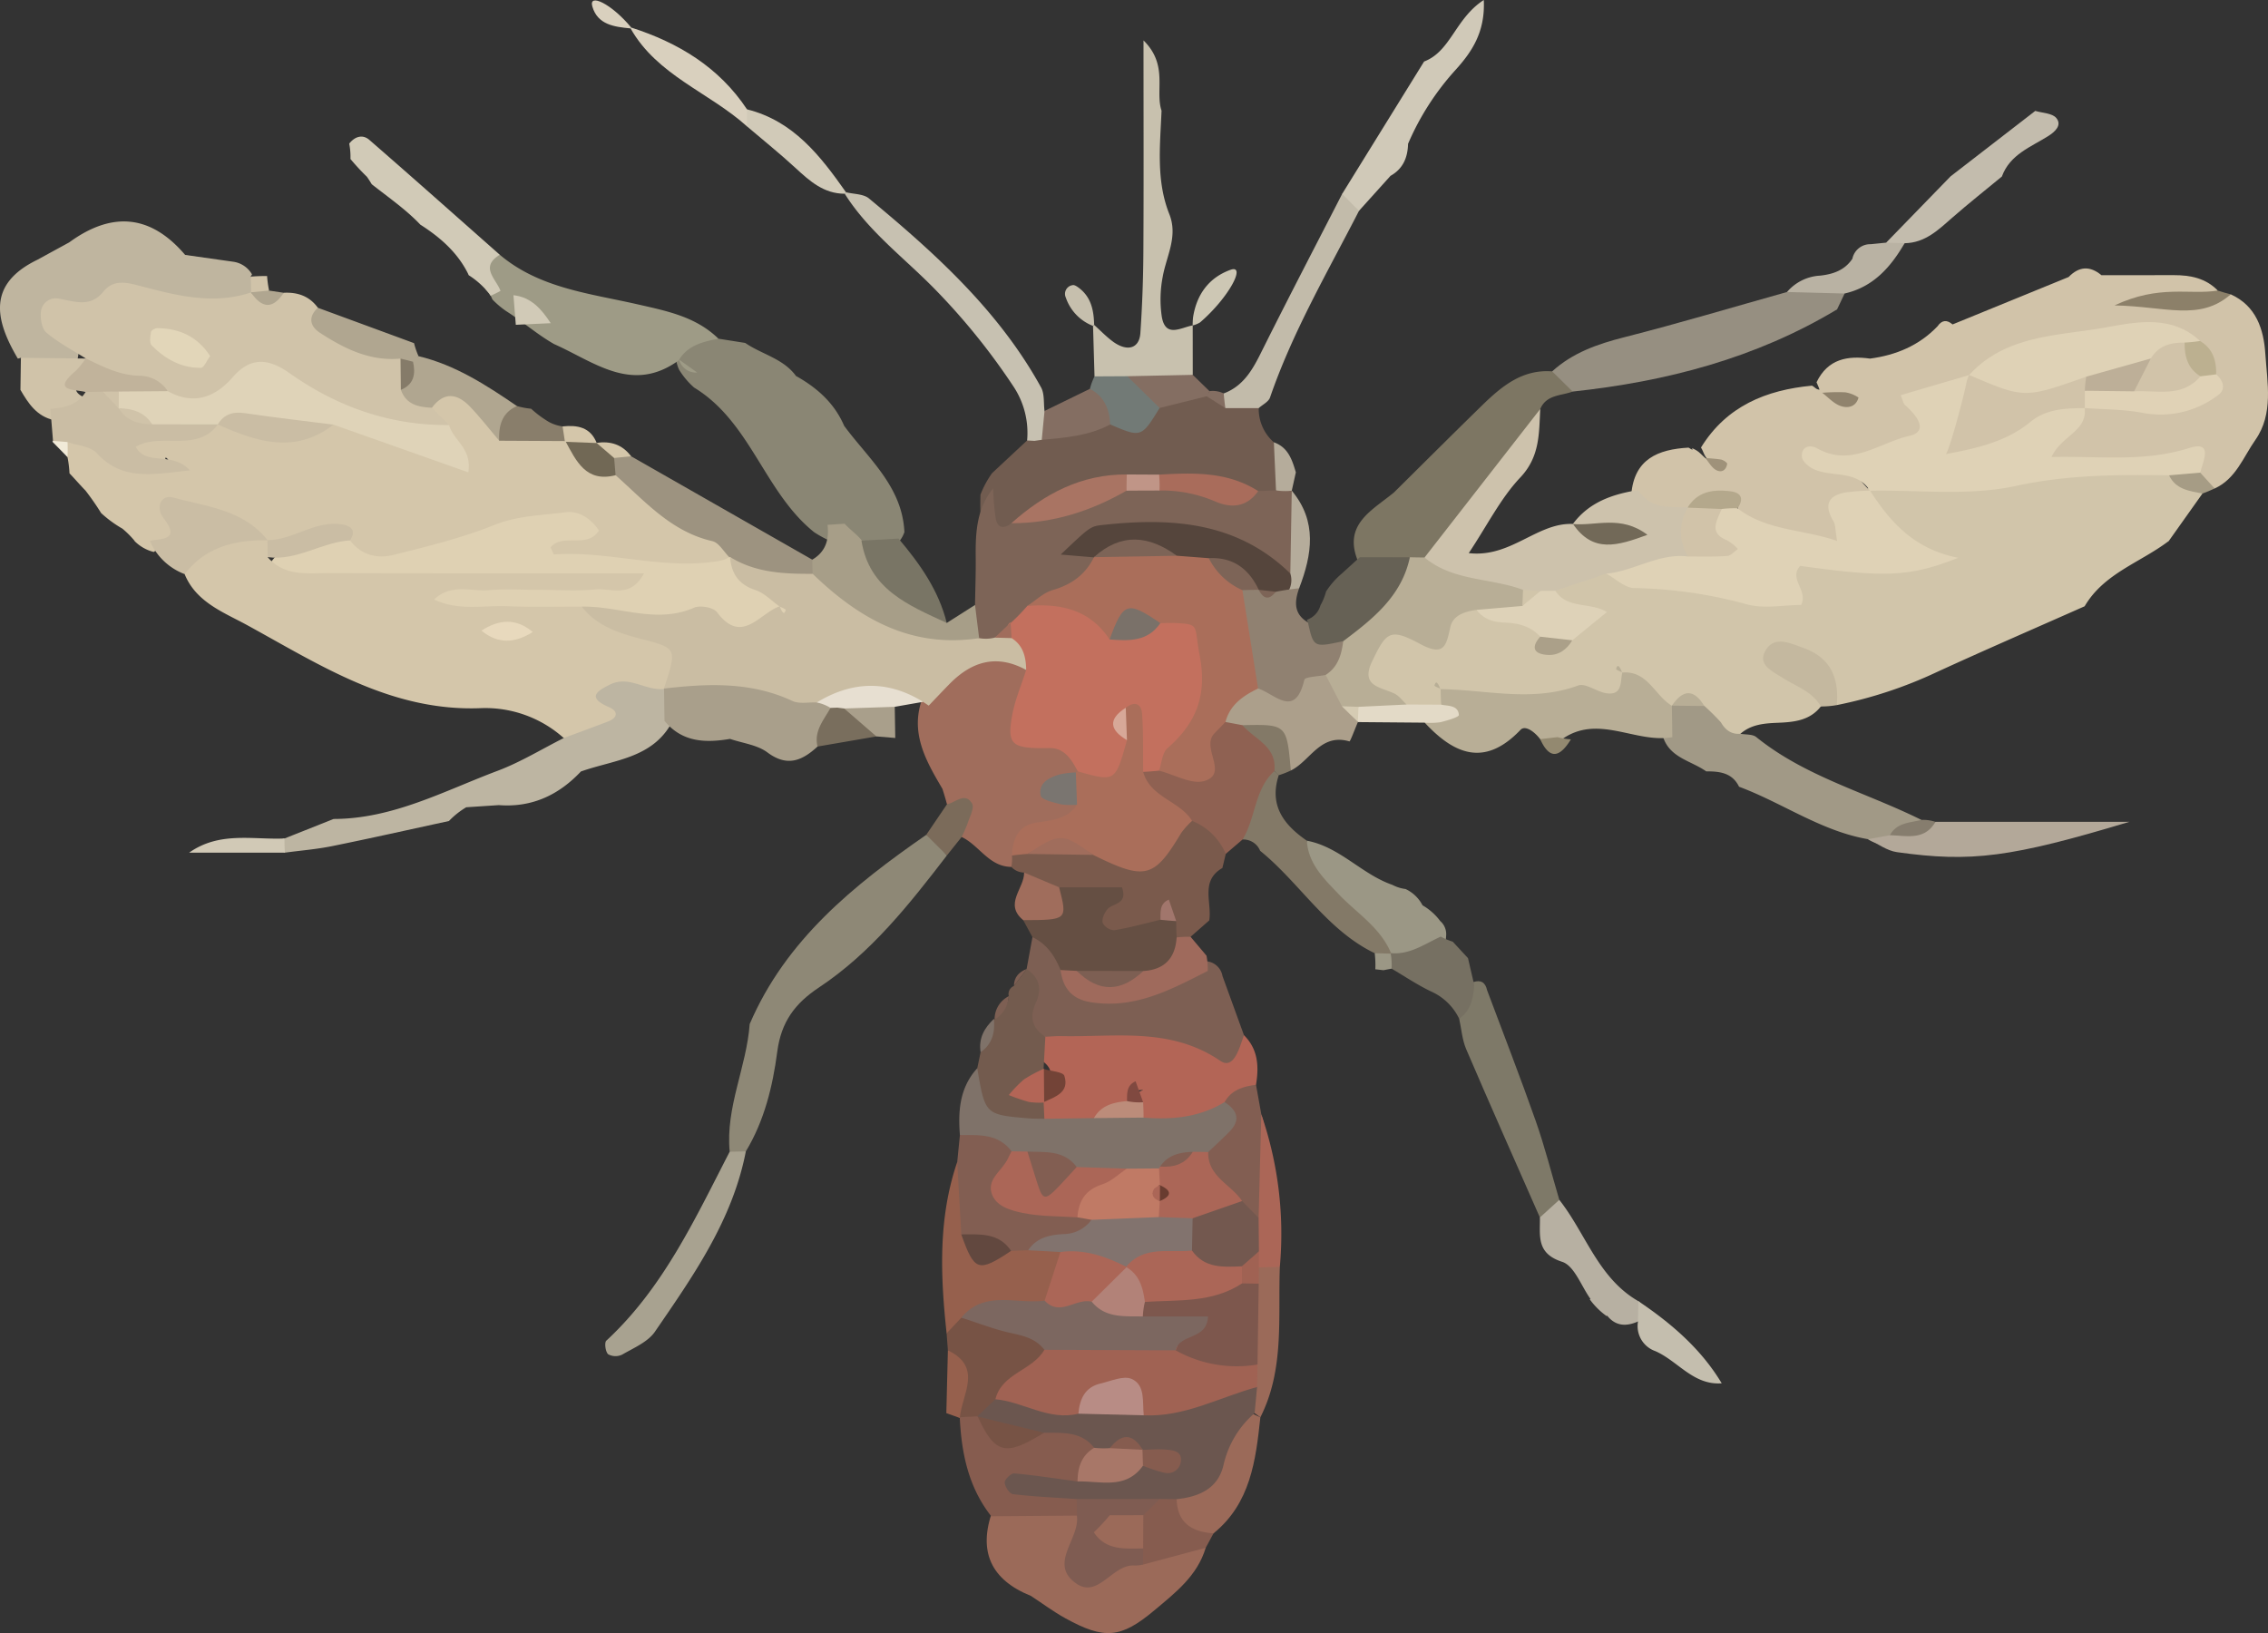 <svg id="Layer_1" data-name="Layer 1" xmlns="http://www.w3.org/2000/svg" viewBox="0 0 548.981 395.285">
  <rect x="0" y="0" width="548.981" height="395.285" fill="#333333" stroke="none"/>
  <defs>
    <style>
      .cls-1 {
        fill: #c8c1ae;
      }

      .cls-2 {
        fill: #c2bbaa;
      }

      .cls-3 {
        fill: #d0c9b8;
      }

      .cls-4 {
        fill: #846e62;
      }

      .cls-5 {
        fill: #cdc7b4;
      }

      .cls-6 {
        fill: #715c50;
      }

      .cls-7 {
        fill: #8a8674;
      }

      .cls-8 {
        fill: #9e9b86;
      }

      .cls-9 {
        fill: #c7c1b1;
      }

      .cls-10 {
        fill: #d1cab7;
      }

      .cls-11 {
        fill: #d9d0be;
      }

      .cls-12 {
        fill: #d1cab8;
      }

      .cls-13 {
        fill: #727a76;
      }

      .cls-14 {
        fill: #c6bfad;
      }

      .cls-15 {
        fill: #d1c5aa;
      }

      .cls-16 {
        fill: #d1c3a9;
      }

      .cls-17 {
        fill: #7d7663;
      }

      .cls-18 {
        fill: #968f81;
      }

      .cls-19 {
        fill: #a19986;
      }

      .cls-20 {
        fill: #7e7968;
      }

      .cls-21 {
        fill: #b3a899;
      }

      .cls-22 {
        fill: #9b9785;
      }

      .cls-23 {
        fill: #c3bcad;
      }

      .cls-24 {
        fill: #b7b0a2;
      }

      .cls-25 {
        fill: #c4b89f;
      }

      .cls-26 {
        fill: #c4beae;
      }

      .cls-27 {
        fill: #b9b2a3;
      }

      .cls-28 {
        fill: #8c8069;
      }

      .cls-29 {
        fill: #a69c85;
      }

      .cls-30 {
        fill: #867d6e;
      }

      .cls-31 {
        fill: #b5ac9b;
      }

      .cls-32 {
        fill: #b36556;
      }

      .cls-33 {
        fill: #9b6a59;
      }

      .cls-34 {
        fill: #7d5f53;
      }

      .cls-35 {
        fill: #825e52;
      }

      .cls-36 {
        fill: #767062;
      }

      .cls-37 {
        fill: #ab6657;
      }

      .cls-38 {
        fill: #865c4f;
      }

      .cls-39 {
        fill: #f0e9d8;
      }

      .cls-40 {
        fill: #d4c6aa;
      }

      .cls-41 {
        fill: #a06d5c;
      }

      .cls-42 {
        fill: #8e8876;
      }

      .cls-43 {
        fill: #bfb59f;
      }

      .cls-44 {
        fill: #bdb5a2;
      }

      .cls-45 {
        fill: #7f7269;
      }

      .cls-46 {
        fill: #7a5a4c;
      }

      .cls-47 {
        fill: #654f43;
      }

      .cls-48 {
        fill: #a8a290;
      }

      .cls-49 {
        fill: #96604d;
      }

      .cls-50 {
        fill: #735b4e;
      }

      .cls-51 {
        fill: #775345;
      }

      .cls-52 {
        fill: #d0c3a9;
      }

      .cls-53 {
        fill: #d1c9b6;
      }

      .cls-54 {
        fill: #7b6b5a;
      }

      .cls-55 {
        fill: #f1ead8;
      }

      .cls-56 {
        fill: #e2dac7;
      }

      .cls-57 {
        fill: #7d6457;
      }

      .cls-58 {
        fill: #a97463;
      }

      .cls-59 {
        fill: #a96c5b;
      }

      .cls-60 {
        fill: #c09587;
      }

      .cls-61 {
        fill: #a79e88;
      }

      .cls-62 {
        fill: #797565;
      }

      .cls-63 {
        fill: #dfd2b6;
      }

      .cls-64 {
        fill: #cdc2ac;
      }

      .cls-65 {
        fill: #b8ae96;
      }

      .cls-66 {
        fill: #ded2b8;
      }

      .cls-67 {
        fill: #e3dac7;
      }

      .cls-68 {
        fill: #aba089;
      }

      .cls-69 {
        fill: #837967;
      }

      .cls-70 {
        fill: #ac9f8b;
      }

      .cls-71 {
        fill: #938970;
      }

      .cls-72 {
        fill: #e0d2b6;
      }

      .cls-73 {
        fill: #bcb090;
      }

      .cls-74 {
        fill: #b4a88c;
      }

      .cls-75 {
        fill: #90836d;
      }

      .cls-76 {
        fill: #9f927a;
      }

      .cls-77 {
        fill: #666155;
      }

      .cls-78 {
        fill: #908171;
      }

      .cls-79 {
        fill: #734337;
      }

      .cls-80 {
        fill: #bc8c7a;
      }

      .cls-81 {
        fill: #804940;
      }

      .cls-82 {
        fill: #7f5c52;
      }

      .cls-83 {
        fill: #9f6a5c;
      }

      .cls-84 {
        fill: #73584f;
      }

      .cls-85 {
        fill: #6b564f;
      }

      .cls-86 {
        fill: #a06253;
      }

      .cls-87 {
        fill: #7d574d;
      }

      .cls-88 {
        fill: #8f6152;
      }

      .cls-89 {
        fill: #dfd1b3;
      }

      .cls-90 {
        fill: #dfd3b8;
      }

      .cls-91 {
        fill: #9d9380;
      }

      .cls-92 {
        fill: #cabda4;
      }

      .cls-93 {
        fill: #b0a690;
      }

      .cls-94 {
        fill: #897e6b;
      }

      .cls-95 {
        fill: #716855;
      }

      .cls-96 {
        fill: #a99f8b;
      }

      .cls-97 {
        fill: #796e5d;
      }

      .cls-98 {
        fill: #cabda3;
      }

      .cls-99 {
        fill: #c3705e;
      }

      .cls-100 {
        fill: #aa6e5a;
      }

      .cls-101 {
        fill: #7a7570;
      }

      .cls-102 {
        fill: #c07a65;
      }

      .cls-103 {
        fill: #a1766c;
      }

      .cls-104 {
        fill: #7c6760;
      }

      .cls-105 {
        fill: #82736e;
      }

      .cls-106 {
        fill: #62483f;
      }

      .cls-107 {
        fill: #c1b39b;
      }

      .cls-108 {
        fill: #55453c;
      }

      .cls-109 {
        fill: #726958;
      }

      .cls-110 {
        fill: #d5cbb3;
      }

      .cls-111 {
        fill: #bdaf98;
      }

      .cls-112 {
        fill: #a87768;
      }

      .cls-113 {
        fill: #693c30;
      }

      .cls-114 {
        fill: #b88c85;
      }

      .cls-115 {
        fill: #b28278;
      }

      .cls-116 {
        fill: #e2d6b9;
      }

      .cls-117 {
        fill: #857b69;
      }

      .cls-118 {
        fill: #e8d9bd;
      }

      .cls-119 {
        fill: #e7dfd1;
      }

      .cls-120 {
        fill: #7a7169;
      }

      .cls-121 {
        fill: #d7a898;
      }
    </style>
  </defs>
  <g>
    <path class="cls-1" d="M333.066,916.64c1.451,1.308,2.819,2.725,4.369,3.902,3.535,2.685,6.555,1.899,6.818-1.905q.675-9.813.728-19.666c.097-16.387.032-32.775.032-51.197,6.074,5.992,2.734,12.123,4.369,17.017-.347,8.419-1.356,16.906,1.882,25.034,2.147,5.39-.693,10.116-1.597,15.139a28.706,28.706,0,0,0-.23,9.67c.882,5.23,4.607,2.646,7.475,2.122l.01.01q.006,5.98.012,11.96c-3.977,4.9-9.393,5.266-15.079,4.82a17.451,17.451,0,0,1-8.7-4.445q-.179-6.111-.358-12.222Z" transform="translate(-68.221 -837.995)"/>
    <path class="cls-2" d="M397.179,889.015c-7.623,14.852-16.071,29.308-21.542,45.196-.36,1.046-1.799,1.72-2.736,2.567-2.143,2.315-4.66,2.48-7.414,1.291a3.948,3.948,0,0,1-1.476-3.056q.031-1.781.413-1.781c5.424-2.05,7.522-6.85,9.891-11.584,6.149-12.291,12.505-24.48,18.778-36.71C396.746,883.999,398.685,884.78,397.179,889.015Z" transform="translate(-68.221 -837.995)"/>
    <path class="cls-3" d="M397.179,889.015q-2.044-2.041-4.088-4.079,9.921-16.024,19.839-32.05c6.479-2.46,7.529-10.418,14.449-14.891.377,7.828-2.977,12.619-6.713,16.786a64.114,64.114,0,0,0-11.616,18.022c-.08,3.314-1.217,6.049-4.244,7.748Q400.993,884.783,397.179,889.015Z" transform="translate(-68.221 -837.995)"/>
    <path class="cls-4" d="M341.092,929.058q7.921-.165,15.842-.33,2.023,1.971,4.047,3.941c-.283.854-.565,1.707-.842,2.567-3.204,4.066-7.339,4.981-12.163,3.614C344.19,936.645,339.197,935.263,341.092,929.058Z" transform="translate(-68.221 -837.995)"/>
    <path class="cls-5" d="M356.911,916.757a18.123,18.123,0,0,1,.095-1.931c.848-5.538,3.832-9.629,9.046-11.517,3.915-1.417-.349,6.711-7.351,12.728a6.166,6.166,0,0,1-1.781.729Z" transform="translate(-68.221 -837.995)"/>
    <path class="cls-4" d="M364.424,933.232q.162,1.782.399,3.555c-2.812,1.095-4.077-.236-4.509-2.875l.665-1.242A5.992,5.992,0,0,1,364.424,933.232Z" transform="translate(-68.221 -837.995)"/>
    <path class="cls-6" d="M360.315,933.912q2.255,1.438,4.509,2.875,4.038-.005,8.077-.01a10.746,10.746,0,0,0,3.666,8.278c3.493,3.372,2.405,7.409,1.663,11.393a9.167,9.167,0,0,1-5.04,3.067c-7.747.354-15.362-1.933-23.134-1.252-2.77.052-5.549.033-8.316.047-10.654-.743-18.617,5.725-27.32,10.261-9.413,1.676-8.964-4.72-8.878-10.835a23.526,23.526,0,0,1,2.812-5.213q4.243-3.958,8.486-7.915a19.91,19.91,0,0,1,3.912-2.928c5.494-1.272,10.816-3.367,16.538-3.579,3.884-.336,7.763-.774,11.625-1.364Q354.614,935.324,360.315,933.912Z" transform="translate(-68.221 -837.995)"/>
    <path class="cls-7" d="M242.124,919.975q3.241.514,6.482,1.028c3.999,2.753,9.133,3.749,12.224,7.907l-.062.017c5.162,2.866,9.424,6.605,11.8,12.174l-.038-.066c5.89,8.006,14.096,14.697,14.608,25.762-1.038,2.961-3.338,4.254-6.253,4.746a19.514,19.514,0,0,1-5.503-.479,36.037,36.037,0,0,1-5.246-1.719,27.048,27.048,0,0,1-4.861-2.542c-12.054-9.683-15.316-26.657-29.036-34.995a19.129,19.129,0,0,1-3.624-4.297,8.353,8.353,0,0,1-.585-5.505C234.69,917.834,238.415,918.943,242.124,919.975Z" transform="translate(-68.221 -837.995)"/>
    <path class="cls-8" d="M222.401,911.625c-11.495-2.62-23.625-3.874-33.201-11.964-7.297,1.134-5.218,4.83-3.372,8.443q.371.413.721.854a5.477,5.477,0,0,1,.853,1.51,21.747,21.747,0,0,0,3.307,2.81c3.993,2.522,7.542,5.672,11.645,8.005,9.666,4.274,18.843,12.112,30.146,3.945,2.163-3.667,5.862-4.52,9.625-5.253C236.628,914.615,229.594,913.264,222.401,911.625Z" transform="translate(-68.221 -837.995)"/>
    <path class="cls-9" d="M320.383,944.45l-1.765.254-1.78-.096a20.275,20.275,0,0,0-3.218-12.935,159.397,159.397,0,0,0-19.597-24.185c-7.29-7.352-15.703-13.672-21.332-22.598l.307-.364c1.878.472,4.218.386,5.564,1.501,16.025,13.279,31.433,27.181,41.653,45.734.87,1.578.587,3.792.839,5.71C323.281,940.033,323.288,942.381,320.383,944.45Z" transform="translate(-68.221 -837.995)"/>
    <path class="cls-10" d="M189.2,899.661c-10.51-9.281-20.984-18.604-31.568-27.8-1.644-1.428-3.515-.834-4.88.901a16.417,16.417,0,0,1,.3,3.719,55.088,55.088,0,0,0,3.958,4.276l-.013-.028c.434.608.83,1.233,1.211,1.865,3.998,3.159,8.228,6.058,11.758,9.775,4.673,2.991,8.853,6.565,11.46,11.697q.136.268.239.535a20.09,20.09,0,0,1,4.885,4.359,5.751,5.751,0,0,1,.424.623c.78-.338,1.576-.725,2.394-1.175C188.353,905.509,184.257,902.672,189.2,899.661Z" transform="translate(-68.221 -837.995)"/>
    <path class="cls-11" d="M248.995,868.552c-9.119-8.207-21.705-12.291-28.144-23.684l.176-.2c11.403,3.671,21.228,9.576,28.009,19.792q2.114,1.385,1.391,2.742C249.95,868.101,249.475,868.552,248.995,868.552Z" transform="translate(-68.221 -837.995)"/>
    <path class="cls-12" d="M248.995,868.552q.02-2.042.04-4.088c11.245,2.797,17.755,11.252,23.962,20.066l-.302.359c-5.02.001-8.41-2.998-11.833-6.161C257.038,875.193,252.962,871.932,248.995,868.552Z" transform="translate(-68.221 -837.995)"/>
    <path class="cls-13" d="M348.914,936.738c-4.4,7.172-4.467,7.222-11.961,3.995-3.188-1.99-4.366-5.126-4.912-8.623a14.886,14.886,0,0,1,1.112-3.009q3.968-.022,7.937-.044Q345.003,932.898,348.914,936.738Z" transform="translate(-68.221 -837.995)"/>
    <path class="cls-4" d="M332.041,932.11c3.485,1.821,4.735,4.917,4.912,8.623-5.18,2.765-10.88,3.216-16.569,3.717q.333-3.494.669-6.983Q326.548,934.793,332.041,932.11Z" transform="translate(-68.221 -837.995)"/>
    <path class="cls-11" d="M220.851,844.868c-3.897-.369-7.967-.862-9.251-5.297-.968-3.346,4.635-.676,9.426,5.098Z" transform="translate(-68.221 -837.995)"/>
    <path class="cls-14" d="M332.796,916.881a11.214,11.214,0,0,1-6.582-6.838,2.136,2.136,0,0,1,1.642-3.029c.476-.126,1.23.429,1.731.829,2.826,2.26,3.398,5.439,3.478,8.799Z" transform="translate(-68.221 -837.995)"/>
    <path class="cls-15" d="M572.819,984.742c-11.956,5.306-23.964,10.498-35.849,15.959a105.294,105.294,0,0,1-24.142,7.963c-1.852-1.95-2.846-4.421-4.087-6.741-.181,2.366,2.66,4.636.222,7.073-2.674,3.425-6.51,3.79-10.42,3.948-3.235.13-6.431.372-9.031,2.655-1.373,3.066-3.503,2.053-5.629,1.083a30.778,30.778,0,0,1-3.457-2.718c-.566-.401-1.113-.872-1.686-1.26a16.887,16.887,0,0,0-5.824-1.868,13.337,13.337,0,0,1-3.887-1.043c-1.66-.867-3.137-2.068-4.872-2.821a8.041,8.041,0,0,0-3.675,1.857c-12.941.556-25.84,4.627-38.631-.197-1.298-.744-1.608-3.006-3.291-2.902-1.111.069-1.315,1.602-.736,2.963a7.409,7.409,0,0,1-3.728,2.739,15.935,15.935,0,0,1-7.575-.427c-6.325-2.497-12.949-5.063-9.867-13.906,2.082-5.974,6.372-11.607,13.087-8.375,8.197,3.946,8.461-7.191,14.453-5.986,6.187.165,12.182.946,16.787,5.667,1.483,3.673,3.579,2.805,5.771.717,3.245-4.092-5.855-4.737-2.547-8.871,3.121-4.143,7.459-5.757,12.429-6.09,9.092,1.317,18.351,1.042,27.428,2.802,6.639,1.286,12.183,6.479,18.791-4.352,4.694-7.693,18.318.254,27.698.15-6.855-3.04-11.093-8.077-10.305-16.386a13.364,13.364,0,0,1,5.102-3.619c22.038-.234,43.577-8.55,65.909-4.033,4.48,1.619,8.271,4.043,10.077,8.741q-4.089,5.759-8.178,11.519l-.211.134c-6.8,5.095-15.508,7.733-20.13,15.634Z" transform="translate(-68.221 -837.995)"/>
    <path class="cls-16" d="M608.187,909.237c6.18,2.806,7.977,8.478,8.368,14.371.465,7.031,2.026,14.561-2.412,20.868-2.918,4.148-4.707,9.426-9.857,11.758-2.08-1.425-4.44-2.333-6.645-3.57-11.73-5.108-24.861,1.308-36.646-3.88-.497-8.229,6.544-9.575,10.5-13.441,8.136-6.185,19.762,1.461,27.235-6.937-.264-2.709-2.111-4.106-4.233-5.297-17.15-2.748-32.804,2.188-48.106,8.975-4.053,2.683-12.204.091-10.517,10.197.676,4.051-6.126,5.948-10.379,7.958-2.139,1.01-14.17-3.142-4.642,6.542l.021-.029c-6.686,17.525-10.469,18.411-32.522,7.634-2.363-.75,3.16-4.466-1.105-3.795-4.267.671-8.25,3.018-12.693,3.591-5.133.156-9.684-.723-11.469-6.473.675-8.61,6.483-10.954,13.859-11.368,2.247,1.385-.451-.685,1.861.634,1.504.857,2.334,2.842,4.441,2.674-2.329.115-2.433-1.976-3.287-3.338,6.201-10.06,15.805-13.925,26.85-14.969.561.199.998.984,1.847.965-.084-.313-.333-.846-.732-1.784,2.756-5.701,7.532-6.467,12.952-5.73,6.287-.835,11.865-3.153,16.324-7.811q1.568-2.277,3.651-.459,14.047-5.74,28.093-11.479c2.516-2.588,5.163-2.771,7.948-.434q8.749-.009,17.498-.019c3.993-.006,7.733.708,10.665,3.733-4.878,4.779-10.929,1.262-17.781,2.687C595.208,910.2,601.882,912.287,608.187,909.237Z" transform="translate(-68.221 -837.995)"/>
    <path class="cls-17" d="M448.897,932.774c-2.808,1.044-6.353.716-7.846,4.211-6.519,14.652-15.99,27.247-26.988,38.811a21.266,21.266,0,0,1-5.751,1.496c-4.155.218-8.023-.556-11.314-3.297-3.856-9.051,3.342-12.428,8.627-16.789,7.038-6.963,14.041-13.961,21.125-20.876,4.786-4.671,9.8-8.996,17.178-8.445C448.425,926.625,449.684,928.659,448.897,932.774Z" transform="translate(-68.221 -837.995)"/>
    <path class="cls-18" d="M448.897,932.774q-2.483-2.443-4.968-4.888c4.962-4.51,10.95-6.61,17.379-8.243,13.232-3.362,26.322-7.281,39.471-10.97,4.718-2.569,9.374-2.8,13.94.37q-.911,1.917-1.821,3.836C493.186,924.728,471.539,930.353,448.897,932.774Z" transform="translate(-68.221 -837.995)"/>
    <path class="cls-19" d="M489.166,1028.42c-1.643-3.397-4.717-3.73-7.953-3.717-3.645-2.595-8.839-3.263-10.46-8.391-.644-2.884-.257-5.48,2.151-7.491l.006-.024c2.64-2.309,5.257-2.378,7.847.083l.045.009q2.08,1.874,3.97,3.938c1.049,1.831,2.506,2.968,4.74,2.775,1.291.242,2.919.07,3.819.798,11.875,9.609,26.633,13.414,39.976,20.051-1.426,3.737-4.942,4.396-8.134,5.536a5.627,5.627,0,0,1-4.78-.865C509.055,1039.172,499.701,1032.342,489.166,1028.42Z" transform="translate(-68.221 -837.995)"/>
    <path class="cls-20" d="M440.96,1132.683c-5.964-13.562-11.99-27.098-17.831-40.713-.981-2.287-1.158-4.92-1.707-7.393,1.461-2.829.257-6.684,3.408-8.866,1.85-.621,2.931.086,3.343,1.943,3.945,10.55,8.043,21.047,11.778,31.671,2.201,6.261,3.826,12.723,5.71,19.095C446.474,1132.467,444.798,1133.769,440.96,1132.683Z" transform="translate(-68.221 -837.995)"/>
    <path class="cls-21" d="M520.392,1041.123q2.65-.484,5.3-.967c3.218-2.613,8.005.117,11.007-3.233h46.93c-28.661,8.619-38.204,9.858-56.234,7.336C524.962,1043.919,522.721,1042.202,520.392,1041.123Z" transform="translate(-68.221 -837.995)"/>
    <path class="cls-22" d="M384.544,1041.483c7.974,1.486,13.287,8.129,20.706,10.69a9.227,9.227,0,0,0,3.187,1.005,8.864,8.864,0,0,1,4.095,3.905l.035.047a14.226,14.226,0,0,1,4.227,3.745l-.026-.002a4.197,4.197,0,0,1,1.515,3.246c-.033,1.25-.183,1.875-.442,1.88-2.374,3.346-5.376,5.443-9.71,4.846a18.86,18.86,0,0,1-5.374-1.693C394.003,1061.704,380.644,1057.276,384.544,1041.483Z" transform="translate(-68.221 -837.995)"/>
    <path class="cls-23" d="M540.37,880.678Q550.618,872.758,560.866,864.839c1.738.526,4.081.535,5.074,1.698,1.522,1.782-.403,3.422-1.887,4.361-4.272,2.701-9.302,4.465-11.262,9.806l.022-.006c-3.976,3.283-8.024,6.482-11.905,9.873-3.435,3.002-6.679,6.228-11.668,6.292-1.539,1.61-3.029,1.645-4.464-.137Q532.574,888.702,540.37,880.678Z" transform="translate(-68.221 -837.995)"/>
    <path class="cls-24" d="M440.959,1132.683q2.35-2.132,4.701-4.263c6.418,8.15,9.425,18.963,19.147,24.531a3.095,3.095,0,0,1,1.089,3.218q-.516,1.623-1.043,1.624c-2.88,1.311-5.52,1.302-7.663-1.407l-.017.208a17.72,17.72,0,0,1-4.145-4.104l.179-.084c-2.243-3.12-3.909-8.035-6.854-8.986C439.998,1141.371,441.049,1137.069,440.959,1132.683Z" transform="translate(-68.221 -837.995)"/>
    <path class="cls-25" d="M508.964,1008.996c-2.056-3.646-5.959-4.823-9.193-6.9-2.606-1.673-6.545-3.332-3.917-7.076,2.174-3.098,5.835-1.284,8.914-.185,6.619,2.363,8.623,7.327,8.06,13.83A21.932,21.932,0,0,1,508.964,1008.996Z" transform="translate(-68.221 -837.995)"/>
    <path class="cls-26" d="M464.691,1157.975q.059-2.513.117-5.025c7.961,5.366,15.151,11.516,20.164,19.875-6.905.518-10.654-5.483-16.17-7.833l-.141-.05A6.41,6.41,0,0,1,464.691,1157.975Z" transform="translate(-68.221 -837.995)"/>
    <path class="cls-27" d="M524.778,896.725q2.228.068,4.46.136c-3.367,5.824-7.607,10.61-14.529,12.18q-6.955-.184-13.93-.369a11.311,11.311,0,0,1,7.988-3.959c3.133-.34,5.97-1.29,7.831-4.088a4.406,4.406,0,0,1,4.429-3.522Q522.902,896.918,524.778,896.725Z" transform="translate(-68.221 -837.995)"/>
    <path class="cls-28" d="M608.187,909.237c-7.536,6.583-15.677,2.923-28.125,2.679,10.937-5.136,18.175-2.471,24.988-3.592Q606.6,908.843,608.187,909.237Z" transform="translate(-68.221 -837.995)"/>
    <path class="cls-29" d="M600.802,952.403q1.744,1.917,3.486,3.833-1.452.673-2.952,1.223c-3.148-.633-6.464-.967-8.08-4.412Q596.734,949.269,600.802,952.403Z" transform="translate(-68.221 -837.995)"/>
    <path class="cls-30" d="M536.699,1036.923c-2.638,4.604-7.007,3.32-11.015,3.237,1.652-3.076,4.828-2.997,7.621-3.708A9.385,9.385,0,0,1,536.699,1036.923Z" transform="translate(-68.221 -837.995)"/>
    <path class="cls-31" d="M381.886,952.329q-.491,2.221-.983,4.442a2.898,2.898,0,0,1-3.814-.076q-.261-5.82-.521-11.639C380.007,946.261,380.991,949.262,381.886,952.329Z" transform="translate(-68.221 -837.995)"/>
    <path class="cls-32" d="M369.328,1088.559c3.442,3.403,3.651,7.592,2.916,12.01-2.38,2.816-4.128,6.188-7.27,8.354-5.825,3.826-11.974,5.235-18.646,2.441a8.735,8.735,0,0,1-3.449-3.782c.412-1.985-1.271-4.765,2.083-5.728-3.438-.301-2.157,3.286-3.735,4.554a19.036,19.036,0,0,1-8.805,5.354,13.758,13.758,0,0,1-10.539-1.079,5.958,5.958,0,0,1-2.269-4.561c.231-4.078,6.942-8.487-.626-12.211a7.418,7.418,0,0,1,2.734-7.347C337.926,1079.236,353.564,1085.365,369.328,1088.559Z" transform="translate(-68.221 -837.995)"/>
    <path class="cls-33" d="M360.068,1212.64c-2.018,6.785-7.367,10.892-12.426,15.133-8.135,6.819-12.094,7.126-21.557,1.915-2.89-1.592-5.556-3.593-8.325-5.406-9.688-3.901-12.832-10.749-9.297-20.617,5.426-4.24,11.384-4.408,17.627-2.272,6.615,2.423,5.507,18.373,18.122,10.319C349.539,1211.217,355.044,1208.028,360.068,1212.64Z" transform="translate(-68.221 -837.995)"/>
    <path class="cls-34" d="M369.328,1088.559c-1.076,2.99-2.431,8.454-5.721,6.214-12.1-8.239-25.349-5.711-38.369-5.984-1.324-.028-2.652.094-3.978.146-6.099-2.303-6.099-2.303-4.544-16.397q.709-3.852,1.417-7.704c5.376-1.124,8.149,2.66,11.221,5.887,10.455,11.211,20.94-2.171,31.394.022a4.334,4.334,0,0,1,3.391,3.522Q366.734,1081.413,369.328,1088.559Z" transform="translate(-68.221 -837.995)"/>
    <path class="cls-35" d="M364.637,1104.749c1.672-2.968,4.517-3.795,7.608-4.177q.642,3.572,1.285,7.152c2.497,7.278.924,14.786,1.253,22.183-.944,4.261-3.758,4.114-6.996,2.991-5.325-3.181-9.403-7.285-9.997-13.882C356.955,1112.781,364.218,1110.412,364.637,1104.749Z" transform="translate(-68.221 -837.995)"/>
    <path class="cls-33" d="M373.3,1181.056c-1.118,10.438-2.376,20.82-11.341,28.087-5.991,2.962-9.815,1.426-11.126-5.346,5.259-9.094,8.887-19.556,19.81-23.991Q371.969,1180.428,373.3,1181.056Z" transform="translate(-68.221 -837.995)"/>
    <path class="cls-36" d="M419.863,1065.924q1.847,1.99,3.692,3.983.754,3.254,1.514,6.502c-.239,3.159-.766,6.189-3.647,8.168a13.726,13.726,0,0,0-6.582-6.5c-3.398-1.582-6.535-3.727-9.785-5.626q-1.886-1.141-1.358-2.427.54-1.323,1.131-1.323c4.631.443,8.238-2.22,12.135-4.003A15.721,15.721,0,0,0,419.863,1065.924Z" transform="translate(-68.221 -837.995)"/>
    <path class="cls-37" d="M372.874,1132.78q.326-12.526.654-25.054a88.627,88.627,0,0,1,4.481,36.919,4.825,4.825,0,0,1-5.263,1.108,10.407,10.407,0,0,1-2.846-5.037A9.272,9.272,0,0,1,372.874,1132.78Z" transform="translate(-68.221 -837.995)"/>
    <path class="cls-33" d="M372.936,1144.767q2.541-.06,5.078-.121c-.453,12.281,1.148,24.828-4.714,36.409l-1.397-1.021a13.693,13.693,0,0,1-3.686-7.678,37.377,37.377,0,0,1-.566-5.769c-.039-5.827-.291-11.682,1.614-17.336A11.194,11.194,0,0,1,372.936,1144.767Z" transform="translate(-68.221 -837.995)"/>
    <path class="cls-38" d="M353.033,1200.865c.169,5.787,3.728,7.915,8.926,8.278q-.944,1.75-1.89,3.498-7.591,2.033-15.182,4.067a12.545,12.545,0,0,1-2.927-4.195,12.794,12.794,0,0,1,.694-7.67,11.571,11.571,0,0,1,5.607-5.265A5.641,5.641,0,0,1,353.033,1200.865Z" transform="translate(-68.221 -837.995)"/>
    <path class="cls-22" d="M404.828,1068.7a15.177,15.177,0,0,1,.226,3.752l-1.953.378-1.976-.218a24.398,24.398,0,0,0-.146-3.893q2.06-2.303,3.996.105Z" transform="translate(-68.221 -837.995)"/>
    <path class="cls-39" d="M453.028,1152.49q2.071,2.052,4.144,4.104Q455.101,1154.542,453.028,1152.49Z" transform="translate(-68.221 -837.995)"/>
    <path class="cls-40" d="M85.042,952.562a26.559,26.559,0,0,0-.484-3.922,3.662,3.662,0,0,1,.662-4.913c10.001-4.462,12.999,13.273,22.772,7.345,3.329.388-.526-4.027.396-1.524.36.979-.181,1.263-1.652,1.076-3.555-.452-8.596,1.623-9.547-3.746-.69-3.897,3.408-5.104,6.417-6.173,4.348-1.545,9.025-1.394,13.532-2.172a24.395,24.395,0,0,1,5.437-.611c8.896,1.456,17.809,1.919,26.751.279,7.82-1.448,14.649,6.305,22.633,2.33a12.955,12.955,0,0,1,.07-6.643c8.948-8.137,13.698,1.774,20.113,4.586,4.257,1.213,8.666,1.864,12.774,3.596,4.937,2.379,9.659,5.179,14.737,7.293,7.4,9.15,23.085,9.355,25.702,23.699-14.831,10.061-39.253,7.388-47.053-5.155-.825-1.327-.777-1.187-4.435.068-13.29,4.559-26.009,14.002-40.957,5.04-2.292-.563,2.553-5.268-2.14-4.079-5.757,1.459-11.318,3.738-17.447,2.522-9.318-4.733-18.613-6.584-27.882.146a9.946,9.946,0,0,1-4.635-2.636l-.051-.115a21.952,21.952,0,0,0-2.916-2.906A28.638,28.638,0,0,1,92.702,962.185a63.258,63.258,0,0,0-3.73-5.375l-.021-.037C87.612,955.403,86.366,953.946,85.042,952.562Z" transform="translate(-68.221 -837.995)"/>
    <path class="cls-41" d="M297.445,1032.666q-.508-1.885-1.107-3.742c-4.007-6.795-7.941-13.606-4.815-21.979,6.029-10.736,13.153-18.138,25.788-8.271,2.202,8.187.372,18.66,12.095,21.501a8.715,8.715,0,0,1,.611,4.881c-1.275,3.081-.614,6.19.057,9.315-1.764,6.827-8.799,6.904-13.203,10.351q-1.985,1.485-3.858,3.108c-5.431-.051-7.762-5.251-12.025-7.242C298.713,1038.437,299.977,1034.703,297.445,1032.666Z" transform="translate(-68.221 -837.995)"/>
    <path class="cls-42" d="M249.688,1085.864c8.751-20.393,25.177-33.62,42.73-45.795,2.764.557,3.393,3.265,5.012,4.975-9.1,11.842-18.372,23.607-30.962,31.958-5.864,3.889-9.166,8.376-10.109,15.564-1.097,8.356-3.118,16.701-7.605,24.123-1.277,1.374-2.579,1.469-3.909.075C243.808,1106.047,248.928,1096.297,249.688,1085.864Z" transform="translate(-68.221 -837.995)"/>
    <path class="cls-43" d="M77.211,900.9q3.889-2.123,7.778-4.247c10.272-7.497,19.656-6.805,28.046,3.044q5.824.825,11.648,1.65a6.24,6.24,0,0,1,4.539,3.062l-.338.55a5.11,5.11,0,0,1-.369,5.149c-7.105,7.296-15.765,4.153-23.97,3.375-10.054-.954-16.957,1.865-17.706,13.221q-7.567,3.879-13.561-2.102l-.738.198C67.021,915.451,65.092,906.802,77.211,900.9Z" transform="translate(-68.221 -837.995)"/>
    <path class="cls-44" d="M148.974,1036.224c14.347-.02,26.75-6.794,39.666-11.646,5.557-2.087,10.706-5.261,16.039-7.942,6.511-7.985,7.529-27.451,25.242-12.069a10.074,10.074,0,0,1,.954,8.253c-4.744,8.771-14.057,9.085-22.016,11.907l.052-.074c-5.406,5.767-11.921,8.843-19.958,8.22l-7.877.521a19.659,19.659,0,0,0-4.186,3.329c-9.429,2.04-18.841,4.162-28.295,6.078-3.753.761-7.598,1.064-11.402,1.576-1.521-.716-2.041-1.461-1.568-2.24.48-.79.965-1.188,1.463-1.188Q143.031,1038.588,148.974,1036.224Z" transform="translate(-68.221 -837.995)"/>
    <path class="cls-45" d="M364.637,1104.749c3.017,1.958,4.017,4.278,1.179,7.166-1.665,1.695-3.425,3.296-5.142,4.939a28.589,28.589,0,0,1-3.398,3.125,42.352,42.352,0,0,1-6.412,2.92,29.847,29.847,0,0,1-4.601,1.484,34.224,34.224,0,0,1-7.358.862,37.395,37.395,0,0,1-9.984-1.316,123.486,123.486,0,0,0-12.347-2.882,35.331,35.331,0,0,1-5.031-1.329c-4.346-1.244-7.753-3.965-10.973-6.978-.477-5.881-.04-11.525,4.202-16.18,5.385,4.12,11.438,7.351,16.248,12.236l11.982-.166a10.593,10.593,0,0,1,12.033-.123C351.917,1109.072,358.573,1108.456,364.637,1104.749Z" transform="translate(-68.221 -837.995)"/>
    <path class="cls-46" d="M313.013,1047.831a9.818,9.818,0,0,0,.157-2.749,14.399,14.399,0,0,1,4.564-3.449,48.222,48.222,0,0,1,13.975-.665c10.44,5.301,17.339-4.194,26.032-6.294,5.112,1.391,8.832,3.775,7.183,10.002q-.397,1.711-.819,3.416c-5.419,3.137-2.475,8.369-3.178,12.688q-2.26,1.984-4.52,3.969a3.173,3.173,0,0,1-3.65.994,4.359,4.359,0,0,1-2.1-3.177c-2.901-1.424-2.898,2.64-5.04,2.698-5.649,2.06-11.315,4.246-14.095-3.877-1.285-3.754-3.337-5.357-6.587-5.078-4.168-.851-6.738-3.679-8.822-7.108A4.362,4.362,0,0,1,313.013,1047.831Z" transform="translate(-68.221 -837.995)"/>
    <path class="cls-47" d="M324.591,1052.765h15.205c1.496,4.228-2.29,3.779-3.553,5.347-.708.879-1.38,2.367-1.101,3.288a3.369,3.369,0,0,0,2.789,1.759c3.763-.625,7.459-1.655,11.18-2.538,1.451-1.93,2.716-1.718,3.821.333q-.003,1.971.102,3.939c4.431,7.713-1.552,9.13-6.68,11.063a46.216,46.216,0,0,1-15.986.117,17.509,17.509,0,0,1-5.443-3.286c-1.375-3.411-3.338-6.319-6.792-7.952q-1.117-2.06-2.236-4.121C318.201,1057.414,322.383,1056.169,324.591,1052.765Z" transform="translate(-68.221 -837.995)"/>
    <path class="cls-48" d="M244.845,1116.763q1.956-.03,3.91-.075c-3.21,16.615-12.716,30.109-21.998,43.633-1.715,2.5-5.122,3.923-7.92,5.546a3.686,3.686,0,0,1-3.405-.074c-.658-.571-.954-2.823-.444-3.295C228.772,1149.736,236.453,1133.02,244.845,1116.763Z" transform="translate(-68.221 -837.995)"/>
    <path class="cls-49" d="M297.353,1160.731c-1.501-13.967-2.076-27.876,2.565-41.463,5.011,2.316,5.443,7.126,6.393,11.63.322,4.9,2.88,7.044,7.857,6.204a24.431,24.431,0,0,1,5.336.017,10.23,10.23,0,0,1,7.009,4.163c1.958,5.214.062,9.278-3.768,12.771-5.245,4.017-12.173,3.151-17.796,6.121C302.487,1161.299,299.993,1162.084,297.353,1160.731Z" transform="translate(-68.221 -837.995)"/>
    <path class="cls-50" d="M321.02,1108.797c-1.265-.031-2.536.003-3.795-.103-10.557-.891-10.556-.898-12.453-12.133q.404-1.934.808-3.869c1.743-2.419,1.142-5.776,3.221-8.061l.164.142c1.645-1.582,3.249-3.189,3.436-5.657a2.124,2.124,0,0,1,1.242-2.469q1.561-2.084,3.15-4.147l-.078.041c3.145,2.1,3.751,4.886,2.213,8.24-1.551,3.385-.894,6.132,2.327,8.155q-.213,3.901-.432,7.797c-.108.735-.216,1.469-.293,2.162a11.585,11.585,0,0,0-.2,3.959c.039-.021.505,1.917.505,1.917Z" transform="translate(-68.221 -837.995)"/>
    <path class="cls-35" d="M317.103,1140.617q-2.07.075-4.14.15c-4.475.051-8.849-.203-12.059-3.984q-.491-8.758-.983-17.516.323-3.264.65-6.527c4.583-.014,9.277-.381,12.5,3.931-4.109,17.326,12.38,7.645,17.297,13.164a8.126,8.126,0,0,1,3.516,4.171C331.34,1143.978,321.548,1135.492,317.103,1140.617Z" transform="translate(-68.221 -837.995)"/>
    <path class="cls-51" d="M297.353,1160.731q1.783-1.898,3.566-3.796c7.608-.425,15.569-2.345,21.332,5.042,2.054,8.377-4.733,11.559-9.375,16.023a21.991,21.991,0,0,1-7.188,4.021,6.965,6.965,0,0,1-5.151-.983l-.003.179c-3.453-5.02,1.419-11.501-2.873-16.374Q297.507,1162.786,297.353,1160.731Z" transform="translate(-68.221 -837.995)"/>
    <path class="cls-52" d="M73.279,924.603q7.867.089,15.735.177c.255.795.51,1.591.769,2.369-.742,2.523-6.904,5.201.198,7.574-1.502,4.134-4.758,5.133-8.693,4.958-4.127-.871-6.204-4.01-8.12-7.326Q73.223,928.479,73.279,924.603Z" transform="translate(-68.221 -837.995)"/>
    <path class="cls-41" d="M324.591,1052.765c2.023,7.915,2.023,7.915-8.694,7.951-4.762-3.931.295-7.677.215-11.518Q320.352,1050.983,324.591,1052.765Z" transform="translate(-68.221 -837.995)"/>
    <path class="cls-53" d="M137.089,1040.951a33.656,33.656,0,0,0,.103,3.431q-11.591-.005-23.186-.003C121.367,1039.188,129.357,1041.279,137.089,1040.951Z" transform="translate(-68.221 -837.995)"/>
    <path class="cls-54" d="M297.43,1045.043q-2.505-2.486-5.012-4.974,2.513-3.701,5.027-7.402c2.066-.385,4.35-3.06,6.069-.167.615,1.034-.586,3.214-1.095,4.828a31.313,31.313,0,0,1-1.432,3.261Q299.209,1042.815,297.43,1045.043Z" transform="translate(-68.221 -837.995)"/>
    <path class="cls-49" d="M297.661,1164.841c8.558,4.122,3.378,10.658,2.875,16.373q-1.618-.609-3.25-1.174Q297.474,1172.44,297.661,1164.841Z" transform="translate(-68.221 -837.995)"/>
    <path class="cls-45" d="M308.801,1084.63c.311,3.241-.387,6.079-3.221,8.062C305.054,1089.364,306.451,1086.807,308.801,1084.63Z" transform="translate(-68.221 -837.995)"/>
    <path class="cls-52" d="M128.989,908.777q.005-1.915-.103-3.822,1.988-.168,3.985-.14a26.168,26.168,0,0,0,.484,3.514q-1.03.709-2.06,1.42Q130.143,909.265,128.989,908.777Z" transform="translate(-68.221 -837.995)"/>
    <path class="cls-55" d="M84.578,944.996q.072,1.824-.016,3.647-1.837-1.875-3.666-3.744l.159-.19C82.343,943.406,83.523,943.435,84.578,944.996Z" transform="translate(-68.221 -837.995)"/>
    <path class="cls-55" d="M85.042,952.562q1.955,2.106,3.91,4.211Q86.996,954.668,85.042,952.562Z" transform="translate(-68.221 -837.995)"/>
    <path class="cls-56" d="M176.891,1036.725q2.094-1.668,4.187-3.333Q178.984,1035.062,176.891,1036.725Z" transform="translate(-68.221 -837.995)"/>
    <path class="cls-34" d="M316.793,1072.499q-1.576,2.074-3.151,4.147C313.665,1074.481,314.898,1073.238,316.793,1072.499Z" transform="translate(-68.221 -837.995)"/>
    <path class="cls-34" d="M312.401,1079.115a6.949,6.949,0,0,1-3.436,5.657A6.257,6.257,0,0,1,312.401,1079.115Z" transform="translate(-68.221 -837.995)"/>
    <path class="cls-57" d="M377.089,956.694a14.325,14.325,0,0,0,3.814.076l-.002-.003c3.637,5.488,1.329,11.619,1.886,17.428-5.722,9.186-11.224,1-16.538-.486-10.94-3.06-21.7-7.874-32.346.521-.81,6.762-6.051,9.263-11.212,11.866-1.384.884-2.808,1.697-4.203,2.564-1.307,1.048-2.677,1.989-4.053,2.946-.712.47-1.443.887-2.17,1.336a32.574,32.574,0,0,1-4.918,1.515,5.042,5.042,0,0,1-4.197-2.504,9.895,9.895,0,0,1,1.078-7.525c.063-3.875.213-7.75.168-11.623-.069-5.924.234-11.718,4.214-16.599a67.77,67.77,0,0,0,.615,7.254c.444,2.379,1.954,2.654,3.804,1.177,8.892-3.523,17.606-7.577,27.165-9.092a30.267,30.267,0,0,1,8.396-.736c8.273-1.883,15.888,4.066,24.179,2.053Q374.929,956.778,377.089,956.694Z" transform="translate(-68.221 -837.995)"/>
    <path class="cls-58" d="M340.916,956.752c-8.637,4.963-17.839,7.923-27.888,7.886,7.978-7.112,16.939-11.886,27.952-11.799q2.159,1.34,1.411,2.633C341.901,956.324,341.411,956.752,340.916,956.752Z" transform="translate(-68.221 -837.995)"/>
    <path class="cls-59" d="M372.77,956.861c-2.738,3.916-6.498,4.212-10.435,2.499a32.848,32.848,0,0,0-13.45-2.639q-2.031-1.234-1.395-2.531c.427-.875.86-1.313,1.304-1.313C357.084,952.411,365.346,952.11,372.77,956.861Z" transform="translate(-68.221 -837.995)"/>
    <path class="cls-60" d="M348.794,952.878a30.154,30.154,0,0,1,.092,3.846q-3.987.013-7.971.03-.022-1.962.061-3.917Q344.889,952.86,348.794,952.878Z" transform="translate(-68.221 -837.995)"/>
    <path class="cls-61" d="M264.832,973.456c3.284-1.909,4.12-4.891,3.693-8.426q2.074-.134,4.149-.27c1.317,1.485,3.019,2.579,4.236,4.166l-.167-.064c7.061,6.452,14.343,12.677,20.645,19.917q3.423-2.175,6.843-4.351.496,4.013.999,8.027c-18.294,7.774-26.178,5.354-41.755-12.811A7.244,7.244,0,0,1,264.832,973.456Z" transform="translate(-68.221 -837.995)"/>
    <path class="cls-62" d="M297.388,988.779c-9.185-4.25-18.779-8.076-20.644-19.918q4.481-.25,8.968-.504C290.868,974.442,295.427,980.868,297.388,988.779Z" transform="translate(-68.221 -837.995)"/>
    <path class="cls-8" d="M236.986,928.171a4.234,4.234,0,0,1-4.386-3.128Q234.791,926.608,236.986,928.171Z" transform="translate(-68.221 -837.995)"/>
    <path class="cls-62" d="M276.91,968.927q-2.116-2.083-4.234-4.166Q274.791,966.843,276.91,968.927Z" transform="translate(-68.221 -837.995)"/>
    <path class="cls-10" d="M201.53,916.223q-4.228.195-8.454.389-.284-3.584-.573-7.162C196.846,909.927,199.332,912.883,201.53,916.223Z" transform="translate(-68.221 -837.995)"/>
    <path class="cls-63" d="M600.802,952.403q-3.776.32-7.549.642c-12.422-.174-24.612-.15-37.082,2.572-11.319,2.471-23.512.933-35.32,1.163-3.347-5.326-9.627-3.031-14.063-5.461-1.039-.569-2.353-1.791-2.41-2.777-.15-2.633,2.098-2.924,3.691-2.026,8.272,4.663,15.042-1.393,22.367-3.03,3.687-.824,3.204-3.629-1.093-7.454-.439-.391-.533-1.169-1.05-2.389l16.571-4.865c.606.677,1.212,1.354,1.84,2.016,3.952.783-1.933,16.767,9.695,6.077a12.805,12.805,0,0,1,14.483-2.056c.654.642,1.304,1.292,1.954,1.942.636,5.659-5.521,6.547-8.043,11.852,11.586-.275,22.308,1.301,33.316-2.163C604.065,944.572,601.462,949.621,600.802,952.403Z" transform="translate(-68.221 -837.995)"/>
    <path class="cls-63" d="M488.801,961.027c7.046,5.475,15.7,5.008,24.096,7.899-.445-2.563-.341-3.859-.885-4.765-2.284-3.801-1.439-6.182,2.955-6.979a52.654,52.654,0,0,1,5.904-.43c4.889,7.586,10.649,14.159,21.352,16.261-11.757,4.62-17.608,4.826-38.254,1.95-2.902,3.167,1.999,5.878.221,9.467-4.294,0-9.138,1.013-13.331-.209a109.58,109.58,0,0,0-27.123-3.886c-2.267-.08-4.46-2.264-6.686-3.481,3.869-7.034,10.425-8.507,17.652-8.578,2.532.736-.587-.6,1.873.402,3.162,1.288,6.958.988,9.525,3.763-.39-3.541-6.149-1.84-5.878-6.014a8.202,8.202,0,0,1,3.857-6.401A3.768,3.768,0,0,1,488.801,961.027Z" transform="translate(-68.221 -837.995)"/>
    <path class="cls-64" d="M476.852,972.699c-7.079-.894-13.047,3.513-19.803,4.154q-6.175,2.066-12.354,4.13a13.072,13.072,0,0,1-4.935,3.199,35.531,35.531,0,0,1-5.935.287c-6.406-4.778-18.671.99-20.783-11.534Q427.046,954.96,441.05,936.985c-.329,5.88-.045,11.519-4.833,16.582-4.738,5.01-7.936,11.478-12.476,18.311,10.237,1.178,16.546-7.439,25.225-7.059,1.925,2.313,4.902,1.476,7.279,2.433-2.152-1.666-5.452.136-7.309-2.421,3.945-5.314,9.645-7.243,15.839-8.217,2.877,4.579,7.533,4.078,11.974,4.188.451.709.901,1.418,1.361,2.123C477.679,966.178,478.806,969.638,476.852,972.699Z" transform="translate(-68.221 -837.995)"/>
    <path class="cls-65" d="M413.042,972.935c6.903,5.783,15.999,4.89,23.836,7.832a3.44,3.44,0,0,1,.967,3.323q-.483,1.661-.967,1.662a15.639,15.639,0,0,1-11.234-.138c-2.763.363-5.689,1.293-6.329,4.053-1.021,4.405-1.361,7.4-7.263,4.237-7.337-3.932-8.232-3.051-11.681,4.125-2.958,6.155,2.08,6.232,5.412,7.865,1.129.553,1.949,1.735,2.91,2.63-2.832,3.401-6.858,1.719-10.327,2.429a11.804,11.804,0,0,1-5.523-.263,10.812,10.812,0,0,1-5.812-9.054,22.197,22.197,0,0,1,3.615-10.33c5.101-7.335,11.652-13.21,18.843-18.429Q411.265,972.919,413.042,972.935Z" transform="translate(-68.221 -837.995)"/>
    <path class="cls-65" d="M472.904,1008.821l.117,7.609c-8.961,1.608-18.16-5.879-26.994.714a3.717,3.717,0,0,1-4.995-.234c-1.225-1.637-3.562-3.517-4.769-2.251-8.622,9.039-16.002,5.985-23.181-1.744.794-1.942,4.477-1.236,3.99-4.353q-.124-1.909-.144-3.823l-.063.064c11.107.129,22.246,3.228,33.347-.884,1.801-.667,4.509,1.552,6.876,1.884,3.912.549,3.305-2.776,3.816-5.055l-.043.044C467.034,1000.23,468.744,1006.363,472.904,1008.821Z" transform="translate(-68.221 -837.995)"/>
    <path class="cls-66" d="M425.644,985.614l11.074-.949a15.207,15.207,0,0,1,4.41-3.647q1.785-.019,3.569-.036c2.91,4.508,8.432,2.678,12.483,5.158-2.858,2.333-5.619,4.585-8.379,6.838-2.845,1.988-5.504,2.327-7.765-.874-2.323-2.58-5.357-3.294-8.67-3.415C429.732,988.593,427.315,987.883,425.644,985.614Z" transform="translate(-68.221 -837.995)"/>
    <path class="cls-67" d="M417.073,1008.562c1.77.343,4.125.132,4.277,2.5.032.502-2.854,1.358-4.469,1.746a17.652,17.652,0,0,1-3.8.105q-8.087-.067-16.177-.137-.717-.954-1.434-1.908.793-.891,1.587-1.783,5.82-.279,11.637-.559Q412.882,1008.542,417.073,1008.562Z" transform="translate(-68.221 -837.995)"/>
    <path class="cls-68" d="M441.035,992.103q3.884.435,7.766.872c-1.326,2.249-3.293,3.681-5.892,3.546C439.665,996.352,438.608,994.871,441.035,992.103Z" transform="translate(-68.221 -837.995)"/>
    <path class="cls-65" d="M480.756,1008.88l-7.847-.083C475.566,1004.895,478.185,1004.626,480.756,1008.88Z" transform="translate(-68.221 -837.995)"/>
    <path class="cls-65" d="M460.905,1000.747c-.524-.271-1.527-.636-1.495-.797.243-1.231.815-.933,1.451.841Z" transform="translate(-68.221 -837.995)"/>
    <path class="cls-65" d="M416.929,1004.739c-.522-.268-1.522-.635-1.49-.789.254-1.226.814-.924,1.426.852Z" transform="translate(-68.221 -837.995)"/>
    <path class="cls-65" d="M484.771,1012.827q-1.984-1.97-3.97-3.939Q482.786,1010.858,484.771,1012.827Z" transform="translate(-68.221 -837.995)"/>
    <path class="cls-69" d="M404.975,1068.825q-1.998-.056-3.996-.105c-11.614-5.609-18.093-16.969-27.735-24.79a4.377,4.377,0,0,0-4.253-2.732c-3.825-6.865-.82-12.06,4.095-16.791a3.848,3.848,0,0,1,4.662,1.234c-2.388,7.278,1.2,11.989,6.797,15.84.371,5.643,4.132,9.193,7.724,12.965C396.678,1059.076,402.432,1062.543,404.975,1068.825Z" transform="translate(-68.221 -837.995)"/>
    <path class="cls-70" d="M389.101,1001.368q1.973,3.791,3.946,7.583a28.543,28.543,0,0,1,3.843,3.809l.014.018c-.705,1.629-1.847,4.735-2.053,4.674-7.009-2.072-9.479,4.756-14.178,7.046-3.224-4.461-8.23-6.119-12.982-8.206a11.683,11.683,0,0,1-3.856-3.795c-.512-5.637,2.767-8.463,7.517-10.215C377.301,1002.855,382.889,995.813,389.101,1001.368Z" transform="translate(-68.221 -837.995)"/>
    <path class="cls-69" d="M368.96,1013.524c10.718-.225,10.718-.225,11.714,10.974a22.105,22.105,0,0,1-2.929,1.141l-1.062-1.008C373.256,1021.521,367.486,1020.043,368.96,1013.524Z" transform="translate(-68.221 -837.995)"/>
    <path class="cls-71" d="M445.213,1016.418a17.149,17.149,0,0,0,3.255.536c-2.506,4.068-4.992,5.318-7.437-.045Q443.123,1016.664,445.213,1016.418Z" transform="translate(-68.221 -837.995)"/>
    <path class="cls-63" d="M544.864,928.778c8.896-9.805,21.66-9.465,33.079-11.532,7.302-1.321,16.007-3.112,22.799,3.283a10.004,10.004,0,0,1-3.428,3.628c-2.955,1.673-6.086,2.99-9.153,4.459a35.594,35.594,0,0,1-15.044,4.293c-9.8,1.148-20.795,10.43-28.272-4.161Z" transform="translate(-68.221 -837.995)"/>
    <path class="cls-72" d="M604.654,928.612c1.739,1.492,2.379,3.594.555,4.956a22.977,22.977,0,0,1-18.599,4.31c-4.512-.813-9.177-.777-13.773-1.121l.02.02a3.261,3.261,0,0,1-1.102-3.221q.449-1.659.937-1.657c3.52-1.329,7.366-1.296,10.896-2.575,5.475-.357,10.69-2.299,16.161-2.744A8.157,8.157,0,0,1,604.654,928.612Z" transform="translate(-68.221 -837.995)"/>
    <path class="cls-73" d="M604.654,928.612q-1.902.24-3.805.469c-6.975-.05-6.63-3.532-3.826-8.167a35.647,35.647,0,0,0,3.72-.382C603.842,922.354,604.723,925.253,604.654,928.612Z" transform="translate(-68.221 -837.995)"/>
    <path class="cls-74" d="M488.801,961.027a26.48,26.48,0,0,0-3.857.17c-2.787,1.728-5.52,2.085-8.142-.327l-.051-.07c2.47-3.963,6.337-4.389,10.408-3.877C489.789,957.255,490.348,958.818,488.801,961.027Z" transform="translate(-68.221 -837.995)"/>
    <path class="cls-75" d="M509.18,933.079a45.294,45.294,0,0,1,5.694-.124,7.952,7.952,0,0,1,3.208,1.269c-.618,2.325-2.673,2.657-4.432,2.006-1.632-.603-2.936-2.092-4.383-3.189Z" transform="translate(-68.221 -837.995)"/>
    <path class="cls-76" d="M480.991,948.879a34.322,34.322,0,0,1,3.81.348c.57.11,1.532.762,1.489,1.041-.248,1.609-1.435,2.276-2.831,1.409-1.008-.626-1.646-1.85-2.448-2.806Z" transform="translate(-68.221 -837.995)"/>
    <path class="cls-77" d="M409.489,972.878c-1.998,9.456-8.99,14.944-16.13,20.314-2.164,2.289-4.792,5.141-7.852,3.442-2.925-1.625-3.095-5.074-.694-7.989l-.257-.626a5.14,5.14,0,0,0,3.301-3.541,13.239,13.239,0,0,0,1.336-3.299,19.514,19.514,0,0,1,3.811-4.346q2.18-1.98,4.362-3.961Q403.427,972.875,409.489,972.878Z" transform="translate(-68.221 -837.995)"/>
    <path class="cls-78" d="M384.812,988.645c1.378,6.092,1.378,6.092,8.544,4.544-.412,3.25-1.263,6.269-4.257,8.173-1.79.383-4.981.43-5.161,1.189-2.251,9.513-7.146,3.365-11.194,2.097-8.23-4.381-5.836-12.463-6.791-19.357a11.62,11.62,0,0,1,1.631-4.539,5.388,5.388,0,0,1,4.095-1.223c.875,1.383,1.937,1.431,3.107.276a8.578,8.578,0,0,1,4.1-.983,5.129,5.129,0,0,1,3.807,1.548C381.532,983.608,381.339,986.596,384.812,988.645Z" transform="translate(-68.221 -837.995)"/>
    <path class="cls-31" d="M380.55,976.81q.175-10.021.351-20.042c6.226,7.447,4.909,15.461,1.786,23.608-.792.081-1.589.182-2.384.297q-1.632-1.397-.979-2.649Q379.956,976.81,380.55,976.81Z" transform="translate(-68.221 -837.995)"/>
    <path class="cls-79" d="M320.825,1096.731c1.749.536,4.718.685,5.034,1.677,1.279,4.023-2.231,5.069-5.021,6.361l.129.092c-2.452-2.707-2.329-5.436-.069-8.182Z" transform="translate(-68.221 -837.995)"/>
    <path class="cls-80" d="M345.035,1108.508q-6.018.063-12.034.124c1.771-3.132,4.783-3.845,8.018-4.121,1.434-1.753,2.742-1.75,3.905.28Q345.022,1106.649,345.035,1108.508Z" transform="translate(-68.221 -837.995)"/>
    <path class="cls-81" d="M344.925,1104.792a14.051,14.051,0,0,1-3.905-.279c.011-1.895-.115-3.848,2.083-4.79Q344.013,1102.258,344.925,1104.792Z" transform="translate(-68.221 -837.995)"/>
    <path class="cls-38" d="M300.538,1181.036l4.256-.216c.847.249,1.694.497,2.542.735,5.273,2.334,10.504.527,15.757-.209,5.003-.128,9.545.591,11.304,6.286a12.871,12.871,0,0,1-4.216,9.865,9.812,9.812,0,0,1-5.296,1.023c1.415.75,3.147.644,4.534,1.736a4.551,4.551,0,0,1-.539,4.586q-10.358.083-20.718.166C302.632,1197.967,300.935,1189.709,300.538,1181.036Z" transform="translate(-68.221 -837.995)"/>
    <path class="cls-82" d="M328.881,1204.841q-.002-2.001-.004-4.001c6.681-5.344,13.366-6.495,20.056-.016q-1.98,1.962-3.96,3.924c-.984.992-1.956,1.995-2.89,3.01-.003.688-.033,1.375-.033,2.056a40.459,40.459,0,0,0,2.875,2.988q-.01,1.953-.039,3.905a9.92,9.92,0,0,1-1.975.226c-5.413-.453-8.818,8.108-14.196,4.335C321.886,1216.476,329.729,1210.405,328.881,1204.841Z" transform="translate(-68.221 -837.995)"/>
    <path class="cls-83" d="M344.967,1073.024c5.11-.309,7.737-3.08,8.065-8.133a26.003,26.003,0,0,1,3.376-.145q1.924,2.285,3.85,4.568a16.386,16.386,0,0,1,.3,3.698c-8.86,4.502-17.593,9.237-28.186,7.588-4.755-.74-6.837-3.425-7.448-7.813q1.97.115,3.942.209A16.621,16.621,0,0,0,344.967,1073.024Z" transform="translate(-68.221 -837.995)"/>
    <path class="cls-84" d="M372.874,1132.78q.039,4.055.078,8.11c-1.921,2.265-3.019,5.313-6.128,6.466-5.802,1.312-10.245-.237-12.69-6.021a13.119,13.119,0,0,1,.961-9.289c3.782-4.449,8.033-7.007,13.784-3.338Q370.876,1130.745,372.874,1132.78Z" transform="translate(-68.221 -837.995)"/>
    <path class="cls-37" d="M368.879,1128.709q-5.989,2.085-11.977,4.17a6.074,6.074,0,0,1-6.353,1.958,6.18,6.18,0,0,1-3.208-3.188,18.884,18.884,0,0,1-.501-6.84,9.126,9.126,0,0,1,1.932-4l.256-.451c2.3-1.933,5.845-1.102,7.907-3.562q1.873-.003,3.742.059C360.528,1122.801,366.235,1124.694,368.879,1128.709Z" transform="translate(-68.221 -837.995)"/>
    <path class="cls-85" d="M348.933,1200.824q-10.028.007-20.056.015c-5.159-.351-10.332-.581-15.461-1.179-.822-.095-1.958-1.816-2.003-2.827-.033-.738,1.556-2.271,2.308-2.202,5.126.466,10.223,1.262,15.329,1.952,3.481-4.009,8.66-3.734,12.994-5.209.654-1.095,2.636,1.749,2.888-.904-.082.021-1.566.042-1.566.042s-1.485-.007-1.546.019a24.785,24.785,0,0,1-5.524.072,4.819,4.819,0,0,1-3.217-2.165c-3.193-4.101-7.774-3.581-12.175-3.657-6.694,4.27-11.173-.556-16.013-3.901l-.096-.058q2.183-2.068,4.368-4.138c6.408-4.545,13.408-1.522,20.167-1.611,4.881.13,9.764.143,14.645.014,9.561.622,18.734-7.073,28.532-1.366q-.295,3.162-.597,6.32a23.305,23.305,0,0,0-7.549,12.649c-1.368,5.693-5.981,7.619-11.329,8.176Q350.983,1200.845,348.933,1200.824Z" transform="translate(-68.221 -837.995)"/>
    <path class="cls-86" d="M368.819,1144.503q2.066-1.808,4.133-3.615-.033,1.941-.016,3.879-.03,1.969-.039,3.938a3.331,3.331,0,0,1-4.65.518A3.551,3.551,0,0,1,368.819,1144.503Z" transform="translate(-68.221 -837.995)"/>
    <path class="cls-86" d="M372.506,1173.719c-9.095,2.477-17.596,7.332-27.43,6.848-5.152-5.171-10.437-4.893-15.827-.389-7.21,1.786-13.296-2.9-20.09-3.495,1.586-6.338,8.971-6.928,11.858-11.974,8.808-8.415,19.636-4.959,29.854-5.124,7.737,1.643,15.483,3.303,21.733,8.691Z" transform="translate(-68.221 -837.995)"/>
    <path class="cls-87" d="M372.605,1168.276a30.151,30.151,0,0,1-19.806-3.434c1.739-2.831-1.714-5.967-8.399-7.624a6.32,6.32,0,0,1,.495-5.681c7.402-5.921,15.939-2.299,23.969-2.9q2.017.034,4.033.068Q372.751,1158.49,372.605,1168.276Z" transform="translate(-68.221 -837.995)"/>
    <path class="cls-33" d="M336.843,1204.759q4.064-.006,8.129-.011-.023,4.027-.047,8.054c-4.407.016-8.987.56-11.926-3.907A50.892,50.892,0,0,0,336.843,1204.759Z" transform="translate(-68.221 -837.995)"/>
    <path class="cls-88" d="M368.96,1013.524c2.94,3.45,8.419,5.131,7.726,11.107-4.864,4.453-4.484,11.343-7.695,16.565q-2.034,1.741-4.068,3.479a14.829,14.829,0,0,0-8.155-7.989c-6.152-1.862-13.443-2.483-12.803-11.744a9.972,9.972,0,0,1,4.321-3.18c8.105,1.785,8.826-10.088,16.563-9.009Q366.905,1013.139,368.96,1013.524Z" transform="translate(-68.221 -837.995)"/>
    <path class="cls-52" d="M89.014,924.78c-3.234-2.056-6.701-3.839-9.586-6.303-1.139-.973-1.514-3.538-1.278-5.245a3.616,3.616,0,0,1,4.288-2.953c3.848.672,7.624,2.22,10.793-1.679,2.48-3.052,5.579-2.268,8.913-1.392,8.812,2.317,17.692,4.638,26.846,1.569l-.039-.032c2.612,2.431,5.258,2.585,7.942.116,3.365-.175,6.224.803,8.274,3.628,3.365,8.831,12.466,7.414,18.97,10.62,2.202,1.218,3.518,3.228,4.714,5.33,1.349,2.718,1.754,5.898,3.912,8.25q2.088,2.095,4.176,4.19c-2.443,2.534-5.436,4.039-8.881,3.037-19.703-5.726-39.131-13.55-60.278-7.02-6.68-3.399-15.511-3.503-18.798-12.148Z" transform="translate(-68.221 -837.995)"/>
    <path class="cls-89" d="M152.96,968.79c2.709,3.625,6.633,4.493,10.573,3.506,8.225-2.06,16.543-4.095,24.38-7.245,5.682-2.284,11.484-2.298,17.233-3.067,3.2-.428,6.136,1.552,8.054,4.418-2.839,4.536-8.706.52-11.713,4.072.457.92.7,1.743.882,1.73,13.584-.973,26.955,4.044,40.583,1.438a9.203,9.203,0,0,0,1.812-.766c.824.25,1.648.499,2.478.738,4.712,2.333,9.898,4.162,11.082,10.32a11.78,11.78,0,0,1-2.155,5.1c-10.476,10.612-22.555-.072-33.926,2.321-5.916,1.245-13.028-.418-19.638-.712-11.435-1.951-25.079,4.507-35.424-10.017,18.521-3.433,35.312-1.264,43.989-1.419-11.697.988-31.423-2.907-51.23,2.923-9.187,2.705-19.835,2.765-27.296-6.333C137.461,967.796,144.638,966.633,152.96,968.79Z" transform="translate(-68.221 -837.995)"/>
    <path class="cls-90" d="M108.833,932.672c6.234,3.47,11.458,1.53,15.736-3.392,4.429-5.096,8.803-4.452,13.763-.946,11.55,8.164,24.339,12.671,38.607,12.544.927,3.684,5.587,5.582,4.641,11.448-11.044-3.908-21.835-7.726-32.625-11.544-9.347,5.338-18.671-2.311-28.013-.05l.046-.009c-3.869,3.318-8.515,1.548-12.83,1.963a31.006,31.006,0,0,1-10.168-3.336,7.314,7.314,0,0,1-2.571-4.577,4.275,4.275,0,0,1,3.165-3.771C102.087,931.008,105.773,929.918,108.833,932.672Z" transform="translate(-68.221 -837.995)"/>
    <path class="cls-91" d="M264.832,973.456q.032,1.718.103,3.435c-7.888,4.597-14.537,3.13-20.009-4.093l-.16.075c-1.363-1.343-2.532-3.531-4.118-3.894-9.958-2.278-16.302-9.646-23.417-15.96a3.447,3.447,0,0,1-1.649-2.923q.053-1.786.489-1.789a3.74,3.74,0,0,1,4.904.12Q242.903,960.942,264.832,973.456Z" transform="translate(-68.221 -837.995)"/>
    <path class="cls-92" d="M105.054,940.707q7.967.008,15.933.015c-5.206,6.966-13.756,1.817-19.912,5.417,2.537,4.784,8.672.908,13.121,5.709-9.075.974-16.322,2.612-22.564-4.178-1.521-1.655-4.655-1.825-7.051-2.676q-1.768-.145-3.528-.286-.315-3.878-.637-7.753c3.358-.263,6.549-.89,8.518-4.073A3.497,3.497,0,0,1,92.817,931.33c2.04,1.313,2.653,3.715,4.145,5.448l.02.013C99.122,939.233,102.873,938.352,105.054,940.707Z" transform="translate(-68.221 -837.995)"/>
    <path class="cls-92" d="M112.911,976.957a14.87,14.87,0,0,1-8.415-8.046c3.024-.615,7.423-.186,3.351-5.438-2.049-2.642-.711-5.864,2.32-5.043,8.074,2.187,17.018,2.955,22.822,10.32q-.983.99-1.964,1.985C125.83,975.268,119.705,977.087,112.911,976.957Z" transform="translate(-68.221 -837.995)"/>
    <path class="cls-93" d="M172.762,936.689c-3.255-.143-6.24-.752-7.506-4.339,1.963-1.885,1.671-4.487,2.173-6.839q1.046-.657,2.099-1.307c8.9,2.13,16.408,7.009,23.822,12.073.282,3.675-1.877,6.102-4.293,8.396-2.349-2.765-4.571-5.652-7.079-8.264C178.926,933.231,175.714,932.714,172.762,936.689Z" transform="translate(-68.221 -837.995)"/>
    <path class="cls-92" d="M120.942,940.731c1.544-2.573,3.758-3.146,6.662-2.716,7.098,1.051,14.232,1.859,21.351,2.765C139.604,948.005,130.272,944.937,120.942,940.731Z" transform="translate(-68.221 -837.995)"/>
    <path class="cls-92" d="M152.96,968.79c-6.838.419-12.825,5.014-19.942,4.066q-1.533-1.338-1.046-2.703.488-1.371.992-1.371l.024-.032c6.332-.052,11.66-4.986,18.234-3.784C153.486,965.38,154.371,966.61,152.96,968.79Z" transform="translate(-68.221 -837.995)"/>
    <path class="cls-94" d="M189.057,944.673c-.151-3.608.606-6.75,4.293-8.395a18.904,18.904,0,0,0,3.432.65,26.103,26.103,0,0,0,4.268,3.177,9.826,9.826,0,0,0,3.346,1.104q1.016.724,2.032,1.447-.673,1.05-1.347,2.1Q197.069,944.714,189.057,944.673Z" transform="translate(-68.221 -837.995)"/>
    <path class="cls-95" d="M216.871,948.851q.178,2.083.358,4.167c-7.163,1.828-9.524-3.411-12.148-8.264l-.116.179c2.674-2.709,5.238-2.563,7.697.296l-.056-.037C214.323,946.069,216.525,946.378,216.871,948.851Z" transform="translate(-68.221 -837.995)"/>
    <path class="cls-92" d="M100.925,965.244q-2.189-2.211-4.383-4.421Q98.728,963.033,100.925,965.244Z" transform="translate(-68.221 -837.995)"/>
    <path class="cls-40" d="M132.964,968.782q.026,2.036.053,4.073c4.054,4.712,9.603,3.854,14.845,3.871,20.632.068,41.265.045,61.897.054,4.557.002,9.115 0,14.35 0-3.31,6.174-7.96,3.523-11.689,3.882-4.616.444-9.308.098-13.967.1-3.993.001-8.008-.242-11.974.087-4.289.356-9.016-1.703-13.18,2.261,5.923,2.816,11.954,1.373,17.771,1.617,5.98.251,11.978.083,17.968.099,5.783,2.467,11.403,5.251,17.846,5.931,9.817,1.036,10.034,6.017,4.787,12.858q-1.357.579-2.723,1.152c-4.405.492-8.432-3.336-13.001-1.112-3.441,1.676-5.62,3.21-.302,5.511,2.237.968,2.183,2.54-.279,3.483-3.55,1.359-7.121,2.662-10.686,3.988a28.481,28.481,0,0,0-19.946-7.24c-21.816.916-39.02-10.427-56.773-20.136-5.536-3.028-12.287-5.49-15.05-12.305C118.018,970.361,125.111,968.637,132.964,968.782Z" transform="translate(-68.221 -837.995)"/>
    <path class="cls-96" d="M229.074,1012.486q-.062-3.86-.124-7.719l-.032-.102c11.342-9.005,23.033-5.735,34.78-1.036a19.509,19.509,0,0,1,4.696,2.969c4.188,4.953-.213,8.305-2.282,12.099-3.694,3.386-7.292,5.032-12.132,1.422-2.461-1.835-5.997-2.229-9.047-3.275C238.97,1017.852,233.333,1017.679,229.074,1012.486Z" transform="translate(-68.221 -837.995)"/>
    <path class="cls-97" d="M266.112,1018.696c-.927-3.779,1.528-6.425,3.131-9.356a5.224,5.224,0,0,1,4.601-1.888c3.679,1.808,9.301,2.191,6.518,8.793Q273.237,1017.47,266.112,1018.696Z" transform="translate(-68.221 -837.995)"/>
    <path class="cls-96" d="M280.362,1016.244q-3.904-3.378-7.807-6.757c3.944-4.282,8.034-4.166,12.245-.406q.063,3.771.126,7.539Q282.644,1016.431,280.362,1016.244Z" transform="translate(-68.221 -837.995)"/>
    <path class="cls-93" d="M165.17,924.794c-7.363.699-13.563-2.396-19.45-6.208-2.416-1.564-3.038-3.819-.555-6.095q11.641,4.278,23.278,8.561a19.402,19.402,0,0,0,1.082,3.154l-1.337,1.343C166.837,926.679,165.813,926.5,165.17,924.794Z" transform="translate(-68.221 -837.995)"/>
    <path class="cls-93" d="M136.892,908.861c-2.708,4.157-5.349,3.698-7.942-.115q2.201-.206,4.404-.414Q135.127,908.578,136.892,908.861Z" transform="translate(-68.221 -837.995)"/>
    <path class="cls-98" d="M265.926,1008.026c-1.985-.09-4.247.411-5.911-.366-10.057-4.7-20.522-4.221-31.097-2.993,3.137-9.506,3.204-9.766-4.865-11.853-5.738-1.484-11.192-3.09-15.016-7.988,9.039-.197,17.994,4.29,27.174.261,1.475-.647,4.687-.081,5.556,1.079,6.051,8.069,10.284.246,15.191-1.422l-.043.044c-1.935-1.363-3.693-3.271-5.844-3.973-4.098-1.337-5.817-4.026-6.148-8.015,6.162,3.844,13.054,4.118,20.008,4.091,11.238,10.873,23.888,18.085,40.296,15.567a9.022,9.022,0,0,0,3.781-.123,8.51,8.51,0,0,1,5.429-1.373c4.021,2.285,5.435,5.188,2.174,9.197-7.055-3.873-13.108-2.129-18.482,3.321-1.725,1.749-3.406,3.542-5.106,5.314l-1.367-.92A56.755,56.755,0,0,0,265.926,1008.026Z" transform="translate(-68.221 -837.995)"/>
    <path class="cls-99" d="M316.613,1000.158c-.05-3.089-.679-5.914-3.537-7.715q-1.509-1.145-1.12-2.42.398-1.307.864-1.308l.104.022a47.607,47.607,0,0,0,3.932-4.046l.001-.013c7.17-3.193,14.219-3.117,21.13.728,4.4,2.178,8.68.092,13.012-.458,12.572-1.525,16.409,3.659,13.486,15.932-2.403,10.088-7.047,18.039-15.704,23.657q-1.921.188-3.848.293c-2.022-2.297-2.947-4.762-1.121-7.507-1.745-.015-1.659.582-1.126,2.354.759,2.519-2.637,1.813.025,1.881-3.13,7.288-6.681,12.634-13.593,3.152-1.527-2.854-3.213-5.72-6.936-5.65-9.045.17-10.279-.693-8.952-7.961C313.912,1007.37,315.458,1003.8,316.613,1000.158Z" transform="translate(-68.221 -837.995)"/>
    <path class="cls-100" d="M340.717,1009.304c2.173-1.665,3.789-1.01,3.962,1.541.316,4.646.193,9.321.254,13.985,1.7,6.197,8.826,6.973,11.837,11.857A19.536,19.536,0,0,0,354.157,1039.58c-6.603,11.035-8.707,11.58-21.339,5.339-5.251-3.454-10.555-3.205-15.897-.225q-1.885.118-3.753.384c.182-4.028,1.476-7.306,5.998-7.987,3.676-.553,7.408-.816,9.754-4.311-2.373-2.523-2.388-5.133-.288-7.821l.485-.25c9.073,2.56,9.073,2.56,11.892-7.56C338.709,1014.617,338.621,1012.001,340.717,1009.304Z" transform="translate(-68.221 -837.995)"/>
    <path class="cls-101" d="M328.632,1024.961q.144,3.91.288,7.82a16.247,16.247,0,0,1-3.904-.1c-1.767-.47-4.69-1.094-4.893-2.102-.626-3.1,2.056-4.385,4.635-5.148A22.52,22.52,0,0,1,328.632,1024.961Z" transform="translate(-68.221 -837.995)"/>
    <path class="cls-37" d="M329.015,1132.66c-4.434-.31-8.959-.18-13.269-1.083-2.894-.606-6.619-1.583-7.546-4.917-.956-3.44,2.736-5.447,4.008-8.274.262-.582.571-1.142.861-1.713q1.923.059,3.842.063c3.129,3.953,7.897,2.675,11.931,3.738l12.11.4C342.697,1130.603,331.975,1127.698,329.015,1132.66Z" transform="translate(-68.221 -837.995)"/>
    <path class="cls-102" d="M329.015,1132.66c.28-3.959,1.898-6.69,6.013-7.991,2.159-.683,3.961-2.495,5.924-3.796q3.912-.032,7.822-.065.106,2.032.217,4.063s-.428,1.559-.421,1.56c.007 0-1.543.396-1.543.396s1.57.303,1.576.303.349,1.576.349,1.576q-.156,1.939-.248,3.884c-5.232,5.11-10.669,5.179-16.292.664Q330.72,1132.922,329.015,1132.66Z" transform="translate(-68.221 -837.995)"/>
    <path class="cls-35" d="M328.842,1120.474c-1.292,1.406-2.567,2.829-3.879,4.217-3.857,4.077-4.302,4.021-5.767-.658q-1.142-3.648-2.285-7.297C321.221,1116.92,325.776,1116.318,328.842,1120.474Z" transform="translate(-68.221 -837.995)"/>
    <path class="cls-35" d="M356.935,1116.795c-1.813,3.018-4.631,3.806-7.909,3.566C350.929,1117.539,353.807,1116.889,356.935,1116.795Z" transform="translate(-68.221 -837.995)"/>
    <path class="cls-41" d="M316.921,1044.694c7.916-5.181,8.4-5.174,15.898.223Q324.869,1044.808,316.921,1044.694Z" transform="translate(-68.221 -837.995)"/>
    <path class="cls-103" d="M352.932,1060.953q-1.916-.117-3.823-.331c.036-1.896-.239-3.919,2.037-4.878Q352.039,1058.348,352.932,1060.953Z" transform="translate(-68.221 -837.995)"/>
    <path class="cls-34" d="M344.967,1073.024c-5.377,5.104-10.745,5.31-16.101-.03Q336.917,1073.011,344.967,1073.024Z" transform="translate(-68.221 -837.995)"/>
    <path class="cls-104" d="M344.851,1156.64H360.625c-.242,5.817-6.851,4.055-7.825,8.201q-15.894-.065-31.783-.132c-2.003-2.605-4.811-3.35-7.913-4.013-4.141-.885-8.13-2.478-12.185-3.764,5.614-6.795,13.359-3.165,20.167-4.121,4.051-1.483,7.9-3.939,12.545-2.644A20.049,20.049,0,0,1,344.851,1156.64Z" transform="translate(-68.221 -837.995)"/>
    <path class="cls-105" d="M332.411,1133.255q8.148-.33,16.295-.662,4.096.14,8.196.284-.077,3.908-.154,7.813c-4.099,5.082-10.001,5.665-15.858,6.407a20.694,20.694,0,0,1-15.997-6.054q-3.897-.211-7.792-.425c2.045-3.082,5.177-3.72,8.562-3.917A8.402,8.402,0,0,0,332.411,1133.255Z" transform="translate(-68.221 -837.995)"/>
    <path class="cls-37" d="M324.893,1141.043c5.742-.763,10.913,1.025,15.917,3.559q.509,1.113,1.021,2.228c-1.116,5.087-5.156,5.784-9.359,6.236-3.778-.96-7.682,3.735-11.389-.256Q322.991,1146.927,324.893,1141.043Z" transform="translate(-68.221 -837.995)"/>
    <path class="cls-106" d="M300.904,1136.784c4.462-.013,9.078-.492,12.059,3.984C305.028,1146.055,304.087,1145.744,300.904,1136.784Z" transform="translate(-68.221 -837.995)"/>
    <path class="cls-32" d="M320.898,1096.679q.034,4.091.068,8.182a18.266,18.266,0,0,1-3.672-.13,46.866,46.866,0,0,1-4.887-1.675,30.535,30.535,0,0,1,3.642-3.775A34.781,34.781,0,0,1,320.898,1096.679Z" transform="translate(-68.221 -837.995)"/>
    <path class="cls-107" d="M93.018,932.797q-2.041.042-4.083.085c-2.828-.719-8.259-.161-2.426-5.08a20.229,20.229,0,0,0,2.473-3.054c4.185,2.034,8.308,4.152,13.168,4.202a8.229,8.229,0,0,1,6.685,3.722q-5.924.048-11.845.099C95.676,934.298,94.352,934.38,93.018,932.797Z" transform="translate(-68.221 -837.995)"/>
    <path class="cls-100" d="M348.782,1024.537c.643-1.844.741-4.313,2.019-5.427,6.999-6.104,9.68-12.834,7.795-22.556-1.383-7.132.135-7.44-5.561-7.734-1.312-.068-2.63-.002-3.946.002-4.565-.138-9.013.085-12.29,3.953-4.79-7.275-11.92-8.783-19.941-8.095,2.043-1.325,3.925-3.21,6.164-3.857,4.536-1.309,7.893-3.709,9.978-7.918.635-.728,1.269-1.456,1.899-2.191,5.405-2.92,11.284-1.57,16.981-1.878a27.603,27.603,0,0,1,8.539,1.116c4.425,2.384,7.957,5.481,8.533,10.887q1.898,11.906,3.794,23.812c-3.608,1.75-6.799,3.907-7.896,8.104q-1.33,1.369-2.659,2.737c-3.372,3.456,3.488,9.639-2.349,11.512C356.739,1028,352.505,1025.473,348.782,1024.537Z" transform="translate(-68.221 -837.995)"/>
    <path class="cls-108" d="M360.817,973.102l-7.732-.59c-6.732-2.554-13.434-3.288-20.061.34l-.024.052c-2.551-.214-5.104-.429-8.032-.676,6.794-6.449,7.16-6.829,9.84-7.129,16.716-1.867,32.74-.955,45.743,11.712a5.313,5.313,0,0,1-.247,3.862q-1.637.242-3.259.561a3.059,3.059,0,0,1-4.128-.474l-.005-.002C369.127,977.815,364.883,975.6,360.817,973.102Z" transform="translate(-68.221 -837.995)"/>
    <path class="cls-100" d="M316.857,984.692q-1.966,2.023-3.932,4.046Q314.891,986.714,316.857,984.692Z" transform="translate(-68.221 -837.995)"/>
    <path class="cls-41" d="M312.821,988.715q.165,1.864.253,3.73-2.031-.055-4.065-.108Q310.917,990.524,312.821,988.715Z" transform="translate(-68.221 -837.995)"/>
    <path class="cls-40" d="M212.663,945.231q-3.849-.148-7.697-.296-.27-1.867-.568-3.727C207.984,940.836,211.131,941.373,212.663,945.231Z" transform="translate(-68.221 -837.995)"/>
    <path class="cls-40" d="M216.871,948.851q-2.131-1.831-4.263-3.66c3.397-.494,6.258.4,8.367,3.238Q218.922,948.639,216.871,948.851Z" transform="translate(-68.221 -837.995)"/>
    <path class="cls-40" d="M201.049,940.105q-2.134-1.589-4.268-3.177Q198.915,938.517,201.049,940.105Z" transform="translate(-68.221 -837.995)"/>
    <path class="cls-16" d="M572.869,932.577q-.007,2.1-.013,4.2c-4.657.05-9.255.14-13.165,3.342-5.693,4.661-12.455,6.308-20.457,7.785,1.218-1.83,4.798-15.952,4.97-17.278a9.662,9.662,0,0,1,.641-1.876c13.399,5.722,13.399,5.722,28.368.422q1.841,1.333,1.075,2.403C573.813,932.242,573.341,932.577,572.869,932.577Z" transform="translate(-68.221 -837.995)"/>
    <path class="cls-16" d="M476.802,960.87q4.071.16,8.142.323c-1.05,2.798-3.295,5.758,1.363,7.605a11.19,11.19,0,0,1,2.585,2.089c-.86.585-1.688,1.611-2.585,1.676-3.138.225-6.3.118-9.454.136A10.948,10.948,0,0,1,476.802,960.87Z" transform="translate(-68.221 -837.995)"/>
    <path class="cls-109" d="M448.936,964.831c5.634.529,11.643-2.245,18.049,2.618-7.256,2.667-13.151,4.497-18.02-2.63Z" transform="translate(-68.221 -837.995)"/>
    <path class="cls-15" d="M441.128,981.017q-2.203,1.824-4.408,3.648.11-1.949.158-3.898Q439.003,980.892,441.128,981.017Z" transform="translate(-68.221 -837.995)"/>
    <path class="cls-110" d="M396.89,1012.759q-1.923-1.906-3.845-3.811,2.007.067,4.011.134Q396.96,1010.924,396.89,1012.759Z" transform="translate(-68.221 -837.995)"/>
    <path class="cls-16" d="M597.023,920.914c-.052,3.344.737,6.292,3.827,8.164-4.437,5.265-10.506,3.308-16.058,3.637-2.382-4.552,1.795-5.76,4.05-7.948C590.703,921.644,593.671,920.87,597.023,920.914Z" transform="translate(-68.221 -837.995)"/>
    <path class="cls-111" d="M588.842,924.767q-2.025,3.974-4.049,7.948-5.962-.067-11.923-.136a24.595,24.595,0,0,1,.341-3.412Q581.029,926.971,588.842,924.767Z" transform="translate(-68.221 -837.995)"/>
    <path class="cls-57" d="M360.817,973.102c5.843-.312,9.678,2.55,12.094,7.656q-1.98.009-3.959.08A16.534,16.534,0,0,1,360.817,973.102Z" transform="translate(-68.221 -837.995)"/>
    <path class="cls-57" d="M372.916,980.76q2.064.233,4.128.47C375.411,983.32,374.049,983.037,372.916,980.76Z" transform="translate(-68.221 -837.995)"/>
    <path class="cls-112" d="M333.079,1188.436a21.227,21.227,0,0,0,3.772.08c2.763-2.014,5.428-2.08,7.966.4l-.057.006q2.223,1.211,1.537,2.517c-.462.885-.931,1.328-1.414,1.328-4.173,5.859-10.287,3.664-15.834,3.816C329.076,1193.215,329.969,1190.277,333.079,1188.436Z" transform="translate(-68.221 -837.995)"/>
    <path class="cls-51" d="M304.891,1180.878q8.007,1.95,16.013,3.901C311.678,1190.593,309.034,1189.949,304.891,1180.878Z" transform="translate(-68.221 -837.995)"/>
    <path class="cls-38" d="M336.843,1204.759q-1.922,2.067-3.845,4.134Q334.921,1206.827,336.843,1204.759Z" transform="translate(-68.221 -837.995)"/>
    <path class="cls-37" d="M340.81,1144.602c4.353-5.225,10.453-3.322,15.94-3.911,3.048,4.354,7.59,3.99,12.07,3.814q.022,2.064.044,4.132c-7.211,4.77-15.488,3.953-23.507,4.486-4.019-1.451-1.988-6.114-4.454-8.39Z" transform="translate(-68.221 -837.995)"/>
    <path class="cls-113" d="M348.99,1124.872c2.899,1.308,2.93,2.588-.039,3.836l.014.031a2.499,2.499,0,0,1-.832-2.616q.44-1.296.87-1.296Z" transform="translate(-68.221 -837.995)"/>
    <path class="cls-114" d="M329.25,1180.177c.315-3.51,1.555-6.414,5.344-7.3,2.525-.591,5.599-1.989,7.566-1.106,3.362,1.509,2.556,5.607,2.914,8.798Q337.165,1180.371,329.25,1180.177Z" transform="translate(-68.221 -837.995)"/>
    <path class="cls-38" d="M344.882,1192.767q-.05-1.924-.122-3.846c1.846-.031,3.705-.203,5.539-.057,1.789.142,4.069.303,3.764,2.87a3.211,3.211,0,0,1-3.937,2.754A33.742,33.742,0,0,1,344.882,1192.767Z" transform="translate(-68.221 -837.995)"/>
    <path class="cls-38" d="M344.816,1188.917q-3.983-.198-7.966-.398C339.692,1184.933,342.36,1184.817,344.816,1188.917Z" transform="translate(-68.221 -837.995)"/>
    <path class="cls-115" d="M340.903,1144.735c3.197,1.885,3.985,5.047,4.449,8.387a18.373,18.373,0,0,0-.5,3.52c-4.443-.091-9.073.469-12.375-3.577Q336.685,1148.902,340.903,1144.735Z" transform="translate(-68.221 -837.995)"/>
    <path class="cls-116" d="M119.086,924.174c-.84,1.138-1.502,2.832-2.196,2.846-4.775.095-8.698-2.15-11.967-5.427-.585-.587-.326-2.184-.156-3.268.061-.387,1.011-.913,1.549-.906C111.743,917.482,116.11,919.549,119.086,924.174Z" transform="translate(-68.221 -837.995)"/>
    <path class="cls-117" d="M165.17,924.794c1.005.268,2.015.516,3.023.749.675,2.99.237,5.492-2.939,6.81Q165.215,928.571,165.17,924.794Z" transform="translate(-68.221 -837.995)"/>
    <path class="cls-52" d="M105.054,940.707c-3.305-.039-6.249-.821-8.071-3.916C100.25,936.906,103.188,937.702,105.054,940.707Z" transform="translate(-68.221 -837.995)"/>
    <path class="cls-52" d="M93.018,932.797q1.986-.06,3.972-.025-.014,2.004-.028,4.007Q94.99,934.788,93.018,932.797Z" transform="translate(-68.221 -837.995)"/>
    <path class="cls-118" d="M197.176,990.968c-4.243,2.677-8.335,3.039-12.414-.335C189.021,987.903,193.112,987.549,197.176,990.968Z" transform="translate(-68.221 -837.995)"/>
    <path class="cls-119" d="M265.926,1008.026c8.552-5.204,17.132-5.469,25.738-.15q-3.438.598-6.864,1.203-6.123.205-12.246.407l-1.65-.208-1.662.06A10.138,10.138,0,0,0,265.926,1008.026Z" transform="translate(-68.221 -837.995)"/>
    <path class="cls-89" d="M256.917,984.787c.521.275,1.521.648,1.487.808-.254,1.227-.823.925-1.444-.852Z" transform="translate(-68.221 -837.995)"/>
    <path class="cls-120" d="M336.8,992.775c3.339-9.095,4.296-9.403,12.288-3.954C346.025,993.351,341.434,993.131,336.8,992.775Z" transform="translate(-68.221 -837.995)"/>
    <path class="cls-121" d="M340.717,1009.304q.145,3.92.29,7.844C336.827,1014.687,336.367,1012.084,340.717,1009.304Z" transform="translate(-68.221 -837.995)"/>
    <path class="cls-37" d="M349.004,1124.827q-.043,1.956-.038,3.912c-1.555-.544-2.156-1.535-1.495-2.815C347.727,1125.427,348.478,1125.185,349.004,1124.827Z" transform="translate(-68.221 -837.995)"/>
    <path class="cls-57" d="M333.024,972.852c6.589-5.947,13.288-5.28,20.06-.338Q343.055,972.681,333.024,972.852Z" transform="translate(-68.221 -837.995)"/>
  </g>
</svg>

